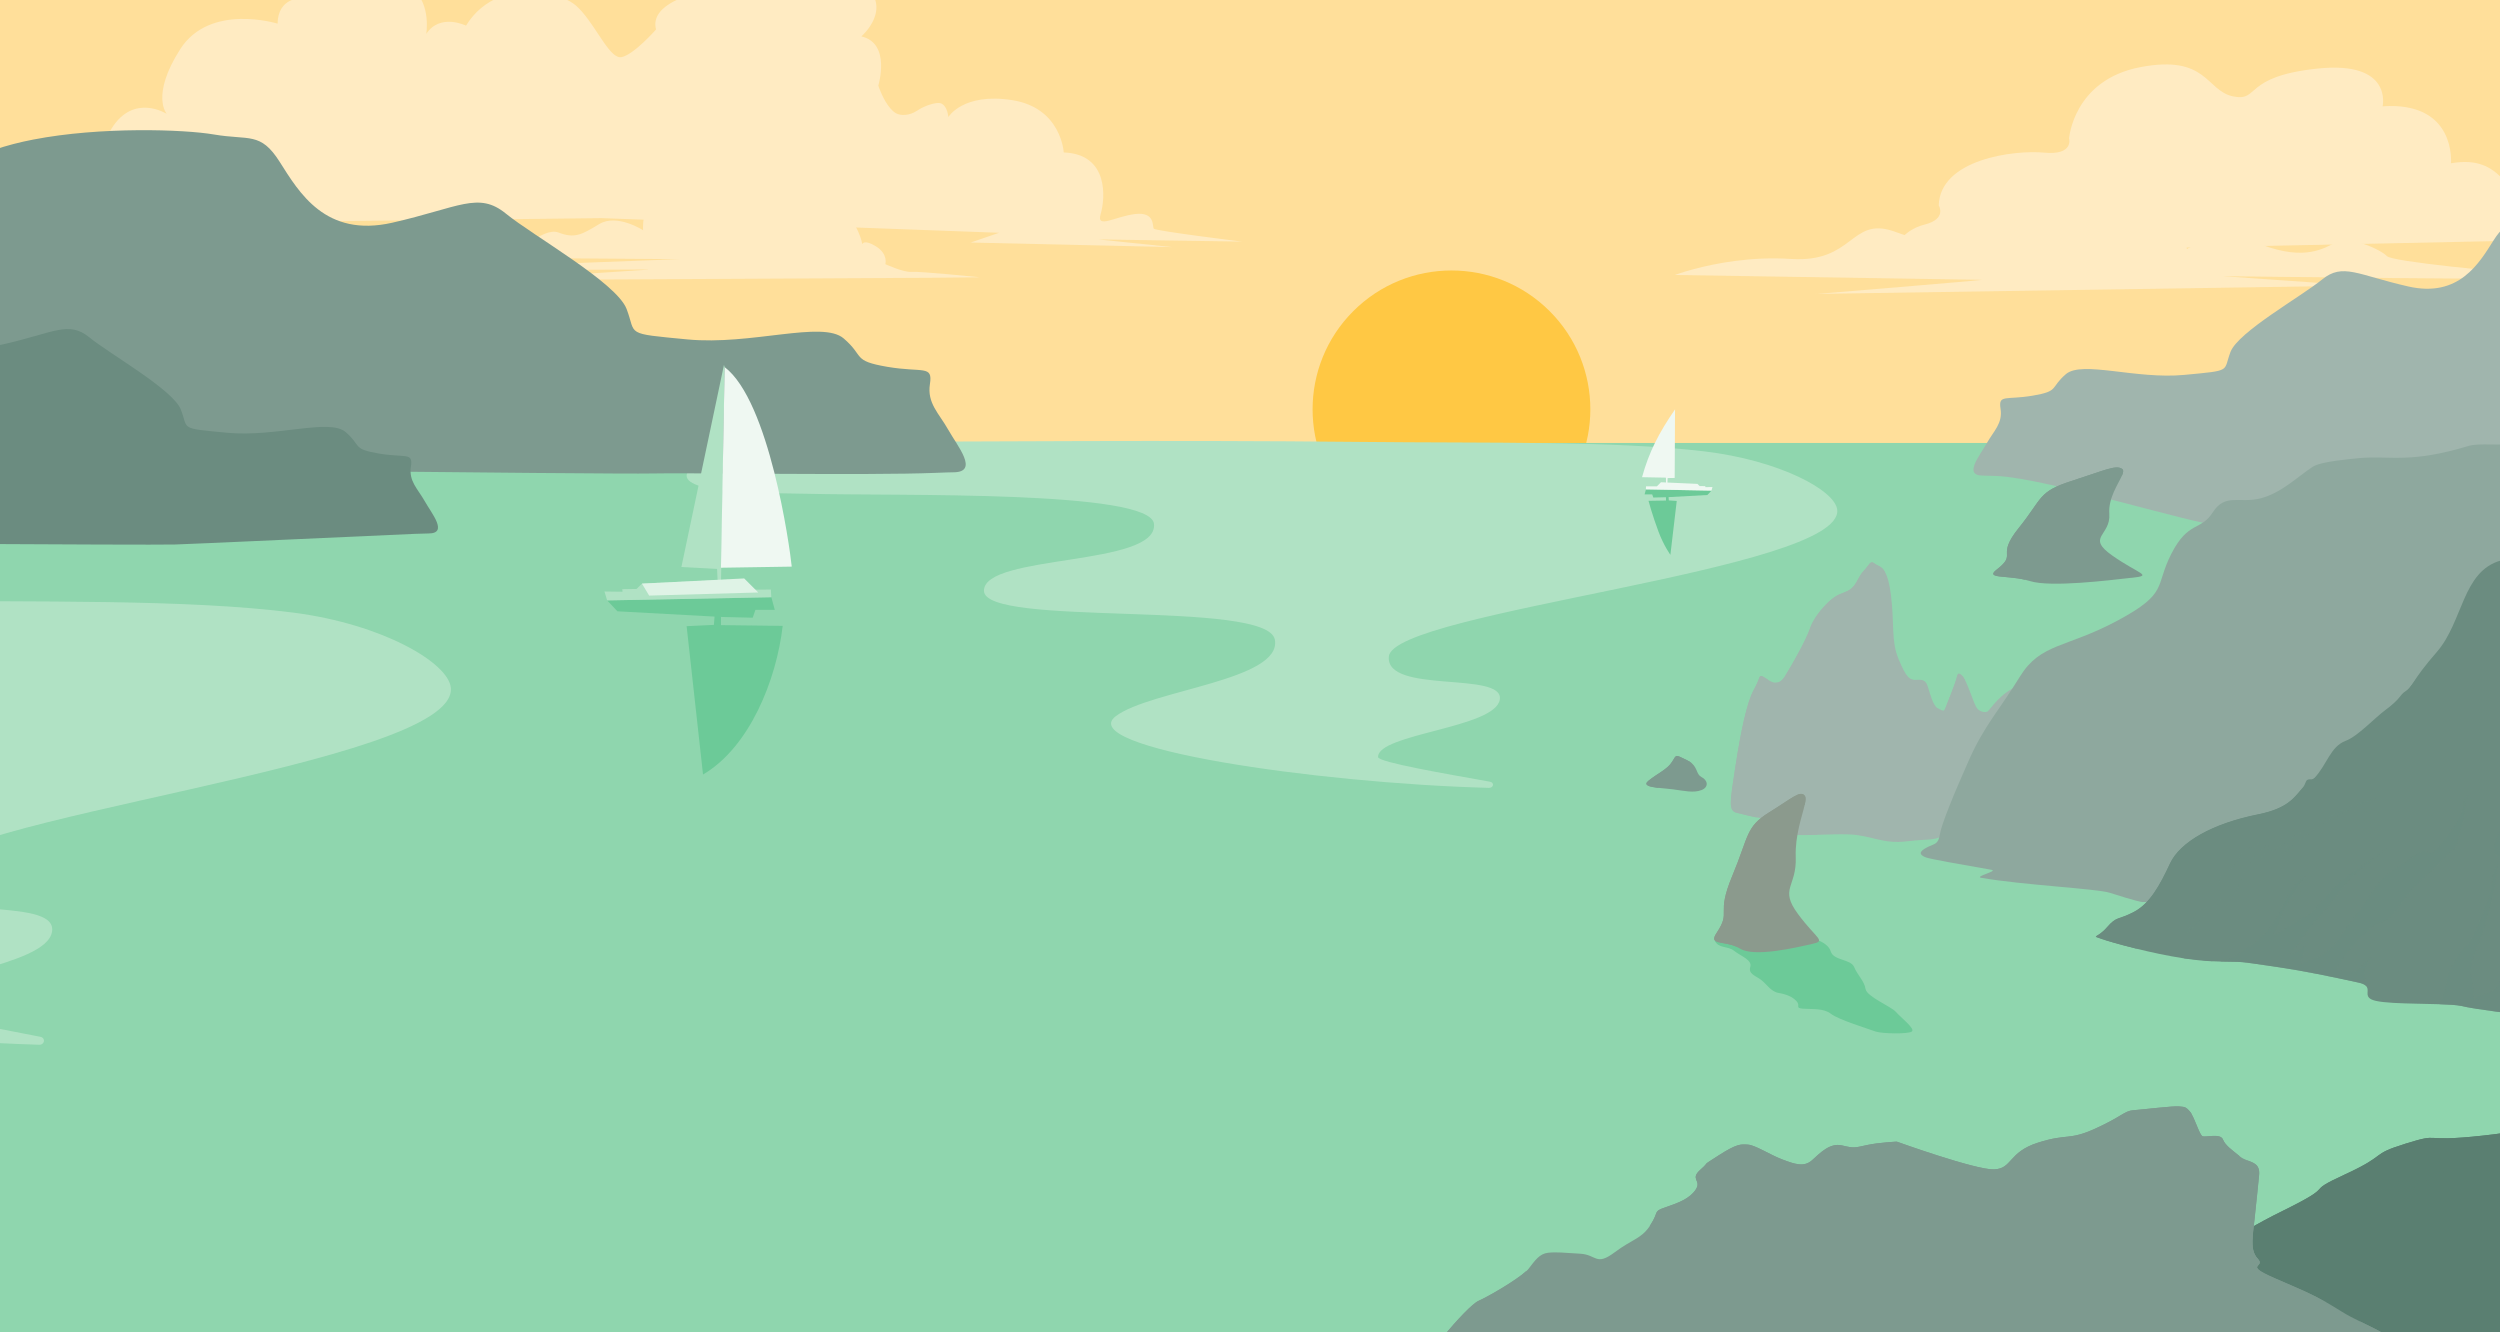 <?xml version="1.0" encoding="UTF-8"?><svg xmlns="http://www.w3.org/2000/svg" xmlns:xlink="http://www.w3.org/1999/xlink" viewBox="0 0 425.2 226.57"><defs><style>.cls-1{fill:#8b9a8d;}.cls-2{filter:url(#luminosity-noclip-11);}.cls-3{fill:url(#_18);}.cls-3,.cls-4,.cls-5,.cls-6,.cls-7,.cls-8,.cls-9,.cls-10,.cls-11,.cls-12,.cls-13,.cls-14,.cls-15,.cls-16,.cls-17,.cls-18,.cls-19{mix-blend-mode:multiply;}.cls-4{fill:url(#_60);}.cls-20{filter:url(#luminosity-noclip-17);}.cls-21{mask:url(#mask-23);}.cls-5{fill:url(#_56);}.cls-22{mask:url(#mask-27);}.cls-23{mask:url(#mask-10);}.cls-24{fill:#6cca98;}.cls-25{mask:url(#mask-26);}.cls-26{filter:url(#luminosity-noclip-7);}.cls-27{filter:url(#luminosity-noclip-13);}.cls-28{mask:url(#mask-17);}.cls-29{filter:url(#luminosity-noclip-5);}.cls-6{fill:url(#_19);}.cls-30{mask:url(#mask-2);}.cls-31{mask:url(#mask-34);}.cls-32{mask:url(#mask-33);}.cls-33{filter:url(#luminosity-noclip-25);}.cls-34{opacity:.59;}.cls-34,.cls-35{fill:#ffebc2;}.cls-7{fill:url(#_17);}.cls-36,.cls-37,.cls-38{fill:#6b8c80;}.cls-39{fill:#b0e2c4;}.cls-40{filter:url(#luminosity-noclip-31);}.cls-8{fill:url(#_15);}.cls-41{mask:url(#mask-13);}.cls-42{mask:url(#mask-3);}.cls-9{fill:url(#_66);}.cls-43{filter:url(#luminosity-noclip-29);}.cls-44{fill:#ffc844;}.cls-45{mask:url(#mask-31);}.cls-46{filter:url(#luminosity-noclip-15);}.cls-47{mask:url(#mask-30);}.cls-48{mask:url(#mask-32);}.cls-49{mask:url(#mask-9);}.cls-50{filter:url(#luminosity-noclip-34);}.cls-10{fill:url(#_19-3);}.cls-51{mask:url(#mask-12);}.cls-52{fill:#788a7b;}.cls-11{fill:url(#_16);}.cls-53{mask:url(#mask-5);}.cls-37{opacity:.75;}.cls-54{filter:url(#luminosity-noclip-21);}.cls-55{mask:url(#mask-20);}.cls-12{fill:url(#_64);}.cls-56{filter:url(#luminosity-noclip-9);}.cls-57{fill:#7d9a8f;}.cls-58{mask:url(#mask-25);}.cls-59{mask:url(#mask-8);}.cls-60{mask:url(#mask-4);}.cls-61{mask:url(#mask-24);}.cls-62{clip-path:url(#clippath);}.cls-13{fill:url(#_13);}.cls-14{fill:url(#_59);}.cls-63{mask:url(#mask-19);}.cls-64{mask:url(#mask-15);}.cls-65{fill:none;}.cls-15{fill:url(#_57);}.cls-16{fill:url(#_65);}.cls-66{mask:url(#mask-6);}.cls-17{fill:url(#_19-2);}.cls-67{fill:#5a7f71;}.cls-68{mask:url(#mask-16);}.cls-69{mask:url(#mask-18);}.cls-18{fill:url(#_69);}.cls-70{fill:#eff8f2;}.cls-71{filter:url(#luminosity-noclip);}.cls-72{mask:url(#mask-1);}.cls-73{mask:url(#mask);}.cls-74{filter:url(#luminosity-noclip-23);}.cls-75{fill:#a0b5ad;}.cls-76{mask:url(#mask-22);}.cls-77{fill:#8fd6ae;}.cls-78{mask:url(#mask-29);}.cls-79{fill:#dff3e6;}.cls-80{mask:url(#mask-7);}.cls-38{opacity:.65;}.cls-81{fill:#ffdf9a;}.cls-19{fill:url(#_61);}.cls-82{mask:url(#mask-14);}.cls-83{filter:url(#luminosity-noclip-19);}.cls-84{mask:url(#mask-21);}.cls-85{filter:url(#luminosity-noclip-27);}.cls-86{mask:url(#mask-11);}.cls-87{mask:url(#mask-28);}.cls-88{filter:url(#luminosity-noclip-3);}.cls-89{fill:#8ea89e;}</style><clipPath id="clippath"><rect class="cls-65" width="425.2" height="226.57"/></clipPath><filter id="luminosity-noclip" x="-75.42" y="-61.62" width="119" height="94.58" color-interpolation-filters="sRGB" filterUnits="userSpaceOnUse"><feFlood flood-color="#fff" result="bg"/><feBlend in="SourceGraphic" in2="bg"/></filter><filter id="luminosity-noclip-2" x="-75.42" y="-8304.8" width="119" height="32766" color-interpolation-filters="sRGB" filterUnits="userSpaceOnUse"><feFlood flood-color="#fff" result="bg"/><feBlend in="SourceGraphic" in2="bg"/></filter><mask id="mask-1" x="-75.42" y="-8304.8" width="119" height="32766" maskUnits="userSpaceOnUse"/><linearGradient id="_69" x1="1580.86" y1="-44.92" x2="1847.24" y2="38.81" gradientTransform="translate(1656) rotate(-180) scale(1 -1)" gradientUnits="userSpaceOnUse"><stop offset="0" stop-color="#fff"/><stop offset=".34" stop-color="#a0a0a0"/><stop offset=".66" stop-color="#4a4a4a"/><stop offset=".89" stop-color="#141414"/><stop offset="1" stop-color="#000"/></linearGradient><mask id="mask" x="-75.42" y="-61.62" width="119" height="94.58" maskUnits="userSpaceOnUse"><g class="cls-71"><g class="cls-72"><path class="cls-18" d="m-35.91-61.6c2.09,0,24.33-1.05,23.81,14.65,0,0,21.98-1.05,25.64,10.47,3.66,11.51-3.66,19.62-3.66,19.62,0,0,24.86-4.19,25.38,15.96,0,0,12.56,1.57,6.8,12.82-5.76,11.25-12.04,20.41-20.41,20.93s-59.66-1.05-59.66-1.05L1.25,29.46l-76.67-1.83.83-39.25,1.01-47.89,37.68-2.09Z"/></g></g></mask><filter id="luminosity-noclip-3" x="316.05" y="36.76" width="117.72" height="8.57" color-interpolation-filters="sRGB" filterUnits="userSpaceOnUse"><feFlood flood-color="#fff" result="bg"/><feBlend in="SourceGraphic" in2="bg"/></filter><filter id="luminosity-noclip-4" x="316.05" y="-8304.8" width="117.72" height="32766" color-interpolation-filters="sRGB" filterUnits="userSpaceOnUse"><feFlood flood-color="#fff" result="bg"/><feBlend in="SourceGraphic" in2="bg"/></filter><mask id="mask-3" x="316.05" y="-8304.8" width="117.72" height="32766" maskUnits="userSpaceOnUse"/><linearGradient id="_66" x1="1281.49" y1="35.16" x2="1280.84" y2="46.37" gradientTransform="translate(1656) rotate(-180) scale(1 -1)" gradientUnits="userSpaceOnUse"><stop offset="0" stop-color="#000"/><stop offset=".14" stop-color="#2f2f2f"/><stop offset=".38" stop-color="#787878"/><stop offset=".59" stop-color="#b2b2b2"/><stop offset=".77" stop-color="#dbdbdb"/><stop offset=".92" stop-color="#f5f5f5"/><stop offset="1" stop-color="#fff"/></linearGradient><mask id="mask-2" x="316.05" y="36.76" width="117.72" height="8.57" maskUnits="userSpaceOnUse"><g class="cls-88"><g class="cls-42"><path class="cls-9" d="m349.49,45.33l-12-1.82,68.58.61-37.56-1.94,65.26-1.37c-4.68-.23-8.32-.48-10.14-.66-4.45-.45-14.9-.82-24.08-1-9.18-.18-13.63.09-21.54-.36s-18.27-.09-7.72-.82,16.9-.73,21.63-1-3.27-.09-10.63-.18-32.17.09-39.62.18c-7.45.09-7.54,2.27,1.54,2.36,9.09.09,32.17.18,11.27,1.09-20.9.91-26.44,1.91-26.44,1.91,0,0,10.36,1.36,8.45,1.36-1.44,0-14.28-.1-20.44-.15l33.44,1.79Z"/></g></g></mask><filter id="luminosity-noclip-5" x="385.99" y="27.34" width="32.87" height="11.82" color-interpolation-filters="sRGB" filterUnits="userSpaceOnUse"><feFlood flood-color="#fff" result="bg"/><feBlend in="SourceGraphic" in2="bg"/></filter><filter id="luminosity-noclip-6" x="385.99" y="-8304.8" width="32.87" height="32766" color-interpolation-filters="sRGB" filterUnits="userSpaceOnUse"><feFlood flood-color="#fff" result="bg"/><feBlend in="SourceGraphic" in2="bg"/></filter><mask id="mask-5" x="385.99" y="-8304.8" width="32.87" height="32766" maskUnits="userSpaceOnUse"/><linearGradient id="_65" x1="1246.98" y1="49.67" x2="1256.36" y2="25.46" gradientTransform="translate(1656) rotate(-180) scale(1 -1)" gradientUnits="userSpaceOnUse"><stop offset="0" stop-color="#fff"/><stop offset=".08" stop-color="#f5f5f5"/><stop offset=".23" stop-color="#dbdbdb"/><stop offset=".41" stop-color="#b2b2b2"/><stop offset=".62" stop-color="#787878"/><stop offset=".86" stop-color="#2f2f2f"/><stop offset="1" stop-color="#000"/></linearGradient><mask id="mask-4" x="385.99" y="27.34" width="32.87" height="11.82" maskUnits="userSpaceOnUse"><g class="cls-29"><g class="cls-53"><path class="cls-16" d="m416.65,27.34s4.33,7.32-2.83,8.76c-7.16,1.44-9.43-2.77-9.43-2.77,0,0-3,5.07-7.1,2.13-4.11-2.94-2.55-5.59-2.55-5.59,0,0-3.72,3.28-5.33,1.33-1.61-1.96-1.28-2.77-1.28-2.77,0,0-4.66,4.03-.22,6.63,4.44,2.59,5.38-1.9,5.38-1.9,0,0,.39,5.53,4.99,5.01,4.61-.52,5.55-3,5.55-3,0,0,4.55,6.22,10.38,3.11,5.83-3.11,5.61-4.21,2.44-10.95Z"/></g></g></mask><filter id="luminosity-noclip-7" x="143.15" y="27.25" width="19.48" height="11.19" color-interpolation-filters="sRGB" filterUnits="userSpaceOnUse"><feFlood flood-color="#fff" result="bg"/><feBlend in="SourceGraphic" in2="bg"/></filter><filter id="luminosity-noclip-8" x="143.15" y="-8304.8" width="19.48" height="32766" color-interpolation-filters="sRGB" filterUnits="userSpaceOnUse"><feFlood flood-color="#fff" result="bg"/><feBlend in="SourceGraphic" in2="bg"/></filter><mask id="mask-7" x="143.15" y="-8304.8" width="19.48" height="32766" maskUnits="userSpaceOnUse"/><linearGradient id="_64" x1="1493.36" y1="34.57" x2="1511.73" y2="29.16" gradientTransform="translate(1656) rotate(-180) scale(1 -1)" gradientUnits="userSpaceOnUse"><stop offset="0" stop-color="#fff"/><stop offset=".08" stop-color="#f5f5f5"/><stop offset=".23" stop-color="#dbdbdb"/><stop offset=".41" stop-color="#b2b2b2"/><stop offset=".62" stop-color="#787878"/><stop offset=".86" stop-color="#2f2f2f"/><stop offset="1" stop-color="#000"/></linearGradient><mask id="mask-6" x="143.15" y="27.25" width="19.48" height="11.19" maskUnits="userSpaceOnUse"><g class="cls-26"><g class="cls-80"><path class="cls-12" d="m147.09,32.81c3.16.55,2.03,2.69,1.97,2.81.08-.12,1.51-2.01,6.71-2.9,5.36-.92,6.72,5.71,6.72,5.71.35-1.2-.02-4.25-.02-4.25,0,0-.13-4.84-4.45-6.02-3.53-.96-5.93.79-6.68,1.46h0c-.17.15-.25.24-.25.24,0,0-.39-2.62-4.97-2.62-1.27,0-2.15.39-2.77.96-.07.06-.13.12-.19.18,5.88.9,3.94,4.42,3.94,4.42Z"/></g></g></mask><filter id="luminosity-noclip-9" x="84.92" y="-1.44" width="24.58" height="18.53" color-interpolation-filters="sRGB" filterUnits="userSpaceOnUse"><feFlood flood-color="#fff" result="bg"/><feBlend in="SourceGraphic" in2="bg"/></filter><filter id="luminosity-noclip-10" x="84.92" y="-8304.8" width="24.58" height="32766" color-interpolation-filters="sRGB" filterUnits="userSpaceOnUse"><feFlood flood-color="#fff" result="bg"/><feBlend in="SourceGraphic" in2="bg"/></filter><mask id="mask-9" x="84.92" y="-8304.8" width="24.58" height="32766" maskUnits="userSpaceOnUse"/><linearGradient id="_61" x1="1549.44" y1="5.47" x2="1576" y2="13.06" gradientTransform="translate(1656) rotate(-180) scale(1 -1)" gradientUnits="userSpaceOnUse"><stop offset="0" stop-color="#fff"/><stop offset=".67" stop-color="#a6a6a6"/><stop offset="1" stop-color="gray"/></linearGradient><mask id="mask-8" x="84.92" y="-1.44" width="24.58" height="18.53" maskUnits="userSpaceOnUse"><g class="cls-56"><g class="cls-49"><path class="cls-19" d="m84.92-.49c.82.02,13.78,1.76,16.9,11.58,0,0,.28,2.73.11,3.73,0,0,2.14-2.84,4.19-.96,2.05,1.87,2.49,3.23,2.49,3.23,0,0,2.09-4.14-.13-5.54s-3.14-1-3.14-1c0,0-.1-.36-.25-.89-1.97-.72-4.27-6.21-7.12-8.7-2.19-1.92-8.03-3.46-13.04-1.44Z"/></g></g></mask><filter id="luminosity-noclip-11" x="72.16" y="3.7" width="8.58" height="4.42" color-interpolation-filters="sRGB" filterUnits="userSpaceOnUse"><feFlood flood-color="#fff" result="bg"/><feBlend in="SourceGraphic" in2="bg"/></filter><filter id="luminosity-noclip-12" x="72.16" y="-8304.8" width="8.58" height="32766" color-interpolation-filters="sRGB" filterUnits="userSpaceOnUse"><feFlood flood-color="#fff" result="bg"/><feBlend in="SourceGraphic" in2="bg"/></filter><mask id="mask-11" x="72.16" y="-8304.8" width="8.58" height="32766" maskUnits="userSpaceOnUse"/><linearGradient id="_60" x1="1572.4" y1="5.48" x2="1598.24" y2="7.61" gradientTransform="translate(1656) rotate(-180) scale(1 -1)" gradientUnits="userSpaceOnUse"><stop offset="0" stop-color="#fff"/><stop offset=".67" stop-color="#a6a6a6"/><stop offset="1" stop-color="gray"/></linearGradient><mask id="mask-10" x="72.16" y="3.7" width="8.58" height="4.42" maskUnits="userSpaceOnUse"><g class="cls-2"><g class="cls-86"><path class="cls-4" d="m72.16,6.55c.1-.03,5.59-2.49,8.57,1.57,0,0,.23-2.26-1.47-3.76,0,0-4.41-2.18-6.76,1.4,0,0,.01-.08.03-.22l-.37,1.01Z"/></g></g></mask><filter id="luminosity-noclip-13" x="151.74" y="16.79" width="78.1" height="24.59" color-interpolation-filters="sRGB" filterUnits="userSpaceOnUse"><feFlood flood-color="#fff" result="bg"/><feBlend in="SourceGraphic" in2="bg"/></filter><filter id="luminosity-noclip-14" x="151.74" y="-8304.8" width="78.1" height="32766" color-interpolation-filters="sRGB" filterUnits="userSpaceOnUse"><feFlood flood-color="#fff" result="bg"/><feBlend in="SourceGraphic" in2="bg"/></filter><mask id="mask-13" x="151.74" y="-8304.8" width="78.1" height="32766" maskUnits="userSpaceOnUse"/><linearGradient id="_59" x1="1430.05" y1="32.59" x2="1521.95" y2="24.45" gradientTransform="translate(1656) rotate(-180) scale(1 -1)" gradientUnits="userSpaceOnUse"><stop offset="0" stop-color="#fff"/><stop offset=".08" stop-color="#f5f5f5"/><stop offset=".23" stop-color="#dbdbdb"/><stop offset=".41" stop-color="#b2b2b2"/><stop offset=".62" stop-color="#787878"/><stop offset=".86" stop-color="#2f2f2f"/><stop offset="1" stop-color="#000"/></linearGradient><mask id="mask-12" x="151.74" y="16.79" width="78.1" height="24.59" maskUnits="userSpaceOnUse"><g class="cls-27"><g class="cls-41"><path class="cls-14" d="m151.74,23.71c.14-.13,5.07-4.56,7.72-3.79,2.68.78,1.31,2.35,1.31,2.35,0,0,4.51-3.99,9.62-1.9,4.91,2.02,1.7,6.76,1.45,7.11.14-.18,1.25-1.45,4.17-.96,3.1.52,2.05,4.49,2.03,4.58.08-.06,3.63-2.92,7.06-.52,3.47,2.42-.07,7.85.98,8.18s5.04-.39,6.8-.07.33.85,1.11,1.64c.2.2,1.48.39,3.26.55l32.59.5s-33.36-2.09-33.62-2.49.26-2.88-3.14-2.49c-3.4.39-6.67,2.62-5.89,0s1.44-10.2-6.28-10.47c0,0-.39-7.59-8.77-8.9-8.37-1.31-10.86,2.88-10.86,2.88,0,0-.13-1.96-1.31-2.35-.65-.22-2.48.36-4.03,1.28-3.09,1.85-4.15,4.77-4.21,4.86Z"/></g></g></mask><filter id="luminosity-noclip-15" x="120.64" y="-9.64" width="28.43" height="16.48" color-interpolation-filters="sRGB" filterUnits="userSpaceOnUse"><feFlood flood-color="#fff" result="bg"/><feBlend in="SourceGraphic" in2="bg"/></filter><filter id="luminosity-noclip-16" x="120.64" y="-8304.8" width="28.43" height="32766" color-interpolation-filters="sRGB" filterUnits="userSpaceOnUse"><feFlood flood-color="#fff" result="bg"/><feBlend in="SourceGraphic" in2="bg"/></filter><mask id="mask-15" x="120.64" y="-8304.8" width="28.43" height="32766" maskUnits="userSpaceOnUse"/><linearGradient id="_57" x1="1501.67" y1="1.66" x2="1591.35" y2="-16.23" gradientTransform="translate(1656) rotate(-180) scale(1 -1)" gradientUnits="userSpaceOnUse"><stop offset="0" stop-color="#fff"/><stop offset=".67" stop-color="#a6a6a6"/><stop offset="1" stop-color="gray"/></linearGradient><mask id="mask-14" x="120.64" y="-9.64" width="28.43" height="16.48" maskUnits="userSpaceOnUse"><g class="cls-46"><g class="cls-64"><path class="cls-15" d="m120.64-8.38c2.33-.07,7.16.26,8.25,3.97,0,0,2.94-.16,2.24,1.64.53-1.05,2.48-4.27,5.78-2.69,3.89,1.86.85,6.32.79,6.41.1-.08,4.72-3.5,5.67-.78.8,2.3-.57,3.29-1.03,3.55.67-.33,3.42-1.54,3.65.33.25,2.06-1.08,2.74-1.17,2.79l1.7-.65s5.49-4.71.39-8.9c0,0-3.14-2.88-5.36-1.44,0,0-.26-3.79-4.45-4.71-4.19-.92-6.28,3.01-6.28,3.01,0,0-4.06-5.23-8.5-3.4-.62.25-1.17.55-1.66.87Z"/></g></g></mask><filter id="luminosity-noclip-17" x="139.61" y="6.19" width="10.26" height="14.45" color-interpolation-filters="sRGB" filterUnits="userSpaceOnUse"><feFlood flood-color="#fff" result="bg"/><feBlend in="SourceGraphic" in2="bg"/></filter><filter id="luminosity-noclip-18" x="139.61" y="-8304.8" width="10.26" height="32766" color-interpolation-filters="sRGB" filterUnits="userSpaceOnUse"><feFlood flood-color="#fff" result="bg"/><feBlend in="SourceGraphic" in2="bg"/></filter><mask id="mask-17" x="139.61" y="-8304.8" width="10.26" height="32766" maskUnits="userSpaceOnUse"/><linearGradient id="_56" x1="1505.24" y1="16.19" x2="1533.04" y2="2.98" gradientTransform="translate(1656) rotate(-180) scale(1 -1)" gradientUnits="userSpaceOnUse"><stop offset="0" stop-color="#fff"/><stop offset=".3" stop-color="#fcfcfc"/><stop offset=".47" stop-color="#f4f4f4"/><stop offset=".61" stop-color="#e6e6e6"/><stop offset=".73" stop-color="#d3d3d3"/><stop offset=".83" stop-color="#b9b9b9"/><stop offset=".93" stop-color="#9b9b9b"/><stop offset="1" stop-color="gray"/></linearGradient><mask id="mask-16" x="139.61" y="6.19" width="10.26" height="14.45" maskUnits="userSpaceOnUse"><g class="cls-20"><g class="cls-28"><path class="cls-5" d="m139.61,7.8c.28-.11.69.07,1.53.22,6.28,1.11,1.12,6.97.59,7.29.43-.24,2.86-1.46,3.99,1.12,1.24,2.85-3.66,3.73-3.66,3.73,0,0,1.8,1.24,5.43-.26,2.82-1.17,2.4-3.73,2.08-4.83-.09-.29-.17-.48-.18-.5,0,0,0,0,0,0,0,0,2.22-7.2-2.88-8.37.98,1.64-.29,2.62-.29,2.62,0,0,.07-.95-1.96-2.26-1.6-1.03-3.78.54-4.64,1.25Z"/></g></g></mask><filter id="luminosity-noclip-19" x="335.3" y="36.76" width="120.62" height="44.19" color-interpolation-filters="sRGB" filterUnits="userSpaceOnUse"><feFlood flood-color="#fff" result="bg"/><feBlend in="SourceGraphic" in2="bg"/></filter><filter id="luminosity-noclip-20" x="335.3" y="-8304.8" width="120.62" height="32766" color-interpolation-filters="sRGB" filterUnits="userSpaceOnUse"><feFlood flood-color="#fff" result="bg"/><feBlend in="SourceGraphic" in2="bg"/></filter><mask id="mask-19" x="335.3" y="-8304.8" width="120.62" height="32766" maskUnits="userSpaceOnUse"/><linearGradient id="_19" x1="1564.78" y1="58.86" x2="1685.4" y2="58.86" gradientTransform="translate(-1229.48)" gradientUnits="userSpaceOnUse"><stop offset="0" stop-color="#fff"/><stop offset=".11" stop-color="#eaeaea"/><stop offset=".33" stop-color="#b7b7b7"/><stop offset=".65" stop-color="#636363"/><stop offset="1" stop-color="#000"/></linearGradient><mask id="mask-18" x="335.3" y="36.76" width="120.62" height="44.19" maskUnits="userSpaceOnUse"><g class="cls-83"><g class="cls-63"><path class="cls-6" d="m455.92,37.98c-3.06.84-7.68.97-9.88.97-3.01,0-5.1-.52-12.3.26-7.2.78-1.7.39-4.19,2.35s.13,1.57-.26,5.36c-.39,3.79-14.78,9.12-16.53,9.38-1.75.26-3.23-.35-4.8-2.35-1.57-2.01-6.54-3.75-8.57-3.23s-.52.98-1.24,2.81-6.44,3.79-8.18,4.06-1.73,1.18-2.45,1.77.33-.65.82-1.96,1.57-.82,3.27-1.31,1.27-2.22,3.01-3.53c1.74-1.31-1.48.96-6.54,3.4-5.06,2.44-2.88,3.4-7.15,6.8-2.02,1.61-2.5,1.97-2.54,2,.04-.02.43-.29,0,.18-.87.96-2.44,1.83-5.41,2.62-2.97.78-2.7.17-7.24-.18-4.53-.35-2.79,1.48-4.01,1.83-1.22.35-6.54,1.22-10.29,2.7-3.75,1.48-2.79,2.01-5.06,4.45-2.27,2.44-1,.26,1.61-3.66s3.45-2.88,8.5-4.45c5.06-1.57-.44.17-5.41.17s-3.84,2.18-6.54,3.92c-2.7,1.75-.87,1.22-2.18,4.97-.93,2.68-1.87,2.78-2.74,3.63-1.15-.05-1.98-.07-2.39-.07-.73,0-1.56-.13-1.9-.21-.22-.05.29-.6.29-.84.01-1.17,1.49-3.09,2.26-4.45,1.18-2.09,2.75-3.4,2.35-5.89-.39-2.49.92-1.44,5.49-2.22s2.88-1.31,5.63-3.66,11.91.92,20.15.13c8.24-.78,6.54-.52,7.85-3.92,1.31-3.4,12.04-9.42,15.57-12.3s6.02-.78,14.65,1.18c8.63,1.96,12.04-3.92,14.52-7.85s3.92-2.75,8.5-3.53c3.81-.65,14.58-1.03,23.29.66Z"/></g></g></mask><filter id="luminosity-noclip-21" x="5.67" y="22.16" width="159.04" height="58.27" color-interpolation-filters="sRGB" filterUnits="userSpaceOnUse"><feFlood flood-color="#fff" result="bg"/><feBlend in="SourceGraphic" in2="bg"/></filter><filter id="luminosity-noclip-22" x="5.67" y="-8304.8" width="159.04" height="32766" color-interpolation-filters="sRGB" filterUnits="userSpaceOnUse"><feFlood flood-color="#fff" result="bg"/><feBlend in="SourceGraphic" in2="bg"/></filter><mask id="mask-21" x="5.67" y="-8304.8" width="159.04" height="32766" maskUnits="userSpaceOnUse"/><linearGradient id="_19-2" x1="1100.57" y1="51.29" x2="1259.61" y2="51.29" gradientTransform="translate(1265.27) rotate(-180) scale(1 -1)" xlink:href="#_19"/><mask id="mask-20" x="5.67" y="22.16" width="159.04" height="58.27" maskUnits="userSpaceOnUse"><g class="cls-54"><g class="cls-84"><path class="cls-17" d="m5.67,23.76c4.03,1.1,10.13,1.29,13.02,1.29,3.97,0,6.73-.69,16.22.35,9.49,1.04,2.24.52,5.52,3.11s-.17,2.07.35,7.07c.52,5,19.49,12.02,21.79,12.36,2.3.35,4.26-.46,6.33-3.11,2.07-2.65,8.63-4.95,11.3-4.26,2.67.69.69,1.29,1.64,3.71s8.5,5,10.78,5.35,2.29,1.55,3.23,2.33-.43-.86-1.08-2.59c-.65-1.73-2.07-1.08-4.31-1.73s-1.67-2.93-3.97-4.66c-2.3-1.73,1.95,1.26,8.63,4.49,6.67,3.22,3.8,4.49,9.43,8.97,2.67,2.12,3.3,2.6,3.34,2.64-.05-.02-.57-.38-.01.23,1.15,1.26,3.22,2.42,7.13,3.45,3.91,1.04,3.57.23,9.55-.23,5.98-.46,3.68,1.96,5.29,2.42,1.61.46,8.63,1.61,13.57,3.57,4.95,1.95,3.68,2.64,6.67,5.87,2.99,3.22,1.32.35-2.13-4.83s-4.54-3.8-11.21-5.87c-6.67-2.07.58.23,7.13.23,6.56,0,5.06,2.88,8.63,5.18,3.56,2.3,1.15,1.61,2.87,6.56,1.23,3.53,2.46,3.66,3.61,4.78,1.51-.06,2.61-.1,3.15-.1.97,0,2.06-.17,2.5-.27.28-.06-.38-.79-.38-1.11-.02-1.55-1.97-4.07-2.98-5.86-1.55-2.76-3.62-4.49-3.11-7.76.52-3.28-1.21-1.9-7.25-2.93-6.04-1.04-3.8-1.73-7.42-4.83-3.62-3.11-15.7,1.21-26.57.17-10.87-1.04-8.63-.69-10.35-5.18-1.73-4.49-15.87-12.42-20.53-16.22s-7.94-1.04-19.32,1.55c-11.39,2.59-15.87-5.18-19.15-10.35s-5.18-3.62-11.21-4.66c-5.02-.86-19.22-1.36-30.71.87Z"/></g></g></mask><filter id="luminosity-noclip-23" x="326.57" y="78.07" width="72.87" height="67.78" color-interpolation-filters="sRGB" filterUnits="userSpaceOnUse"><feFlood flood-color="#fff" result="bg"/><feBlend in="SourceGraphic" in2="bg"/></filter><filter id="luminosity-noclip-24" x="326.57" y="-8304.8" width="72.87" height="32766" color-interpolation-filters="sRGB" filterUnits="userSpaceOnUse"><feFlood flood-color="#fff" result="bg"/><feBlend in="SourceGraphic" in2="bg"/></filter><mask id="mask-23" x="326.57" y="-8304.8" width="72.87" height="32766" maskUnits="userSpaceOnUse"/><linearGradient id="_18" x1="1570.97" y1="111.96" x2="1635.65" y2="111.96" gradientTransform="translate(-1229.48)" gradientUnits="userSpaceOnUse"><stop offset="0" stop-color="#fff"/><stop offset=".11" stop-color="#eaeaea"/><stop offset=".33" stop-color="#b7b7b7"/><stop offset=".65" stop-color="#636363"/><stop offset="1" stop-color="#000"/></linearGradient><mask id="mask-22" x="326.57" y="78.07" width="72.87" height="67.78" maskUnits="userSpaceOnUse"><g class="cls-74"><g class="cls-21"><path class="cls-3" d="m393.22,79.38c.9-.6,3.19-.99,6.23-1.32-.44.08-1.06.26-2.04.67-2.88,1.22-2.88.65-4.71,2.22s-4.75,3.23-6.72,4.27-2.75,1.27-4.14,1.18c-1.4-.09-3.1.7-2.01.7s.74.22,3.79-.18c3.05-.39,5.23-1.35,6.58-1.96,1.35-.61-.04.22-2.49,1.27-2.44,1.05-3.4,1.05-5.8,1.44-2.4.39-1.44-.26-2.75.74-1.31,1-3.01,1.18-4.19,2.88s-3.1,3.18-1.4,1.96c1.7-1.22,0-.74,2.53-1.83,2.53-1.09,1.79-1.4,4.97-1.7,3.18-.31,7.28-2.14,3.92-.65-3.36,1.48-5.63,1.09-7.76,3.18-2.14,2.09-2.05,5.76-5.63,10.9-3.58,5.15-2.35,4.36-6.02,6.63-3.66,2.27,1.83,2.18-3.14,3.31-4.97,1.13-4.71-.44-7.5,2.62-2.79,3.05-1.57,1.66-3.84,2.35-2.27.7-5.58,3.66-2.27.7,3.31-2.97,4.27-3.66,5.93-4.54,1.66-.87-.17-1.22-2.18-.09-2.01,1.13-2.7.52-3.58,2.35-.87,1.83-.87.78-2.79,3.05-1.92,2.27-1.48,3.14-.96,4.88.52,1.74.61-.35-1.66,2.27-2.27,2.62-3.58,2.62-5.23,6.54-1.66,3.92-4.36,5.32-4.45,7.59-.09,2.27-1.74.96-2.35,2.18-.6,1.21-.88,1.05-2,1.37-2.71.78-1.76,1.58-2.13,1.44-1.7-.65-.65-1.31.39-1.83s1.7-.39,1.96-2.09,2.35-6.8,4.97-12.69c2.62-5.89,5.1-8.37,8.63-14.13,3.53-5.76,7.85-4.84,16.62-9.55,8.77-4.71,6.28-5.76,9.16-11.38,2.88-5.63,4.97-3.79,7.06-7.06,2.09-3.27,4.58-1.44,8.11-2.35,3.53-.92,6.28-3.66,8.83-5.35Z"/></g></g></mask><filter id="luminosity-noclip-25" x="332.63" y="84.55" width="79.42" height="64.76" color-interpolation-filters="sRGB" filterUnits="userSpaceOnUse"><feFlood flood-color="#fff" result="bg"/><feBlend in="SourceGraphic" in2="bg"/></filter><filter id="luminosity-noclip-26" x="332.63" y="-8304.8" width="79.42" height="32766" color-interpolation-filters="sRGB" filterUnits="userSpaceOnUse"><feFlood flood-color="#fff" result="bg"/><feBlend in="SourceGraphic" in2="bg"/></filter><mask id="mask-25" x="332.63" y="-8304.8" width="79.42" height="32766" maskUnits="userSpaceOnUse"/><linearGradient id="_17" x1="1583.63" y1="116.93" x2="1653.08" y2="116.93" gradientTransform="translate(-1229.48)" gradientUnits="userSpaceOnUse"><stop offset="0" stop-color="#fff"/><stop offset=".11" stop-color="#eaeaea"/><stop offset=".33" stop-color="#b7b7b7"/><stop offset=".65" stop-color="#636363"/><stop offset="1" stop-color="#000"/></linearGradient><mask id="mask-24" x="332.63" y="84.55" width="79.42" height="64.76" maskUnits="userSpaceOnUse"><g class="cls-33"><g class="cls-58"><path class="cls-7" d="m333.06,148.41c-.34-.08-.53-.46-.38-.78,2.86-6.03.6-6.34,4.06-8.54,3.58-2.27,8.9-5.06,10.9-6.8,2.01-1.74,5.41-2.44,7.85-3.58,2.44-1.13,8.37-8.02,8.37-8.02,0,0,3.84-7.06,7.06-8.63,3.23-1.57,2.18-.26,4.8-2.7,2.62-2.44,3.05-3.92,4.45-5.93,1.4-2.01,1.22-5.32,5.49-7.5,4.27-2.18,4.8-3.4,8.02-4.36,3.23-.96,6.28-.44,8.9-2.18s2.35-1.74,4.27-2.97c1.92-1.22,1.57-1.05,3.4-1.48s2.79-.87.17,1.05-3.66,2.44-8.29,5.32c-4.62,2.88-8.98,1.48-11.77,6.11-2.79,4.62-2.97,3.4-4.19,5.93-1.22,2.53-1.92,4.54-.61,3.75s-3.31.78,2.09-.78c5.41-1.57,2.18-1.83,6.98-3.14,4.8-1.31,7.76-3.05,5.67-1.66-2.09,1.4-3.84,1.48-5.93,3.4-2.09,1.92-3.23-.35-5.93,4.1-2.7,4.45-.96,3.05-4.45,5.32-3.49,2.27-3.75,2.44-5.23,4.88-1.48,2.44-4.1,3.31-5.15,4.1-1.05.78.17,1.92-1.74,2.97-1.92,1.05-3.05.44-3.58,1.4-.52.96-3.4,3.23-.26,2.09,3.14-1.13-.78,1.4,4.8-2.44,5.58-3.84,2.88-5.41,7.59-5.58,4.71-.17,5.76.61,9.77-.78,4.01-1.4,10.12-4.8,10.12-4.8,0,0-6.54,4.19-10.82,6.89-4.27,2.7-7.15,2.35-13.78,6.28-6.63,3.92-8.9,6.54-11.86,8.98-2.97,2.44-4.62.61-7.68,4.19-3.05,3.58-4.71,5.76-4.8,5.49s2.79-7.5,5.58-9.25c2.79-1.74,6.98-4.45,3.05-2.7-3.92,1.74-5.15,2.7-6.45,4.1-1.31,1.4.44,1.92-1.92,3.58-2.35,1.66-1.74,1.92-3.92,3.14-2.18,1.22-1.83-.96-5.23.87s-5.67,1.57-5.67,1.57l-3.77-.89Z"/></g></g></mask><filter id="luminosity-noclip-27" x="408.9" y="65.32" width="44.44" height="13.69" color-interpolation-filters="sRGB" filterUnits="userSpaceOnUse"><feFlood flood-color="#fff" result="bg"/><feBlend in="SourceGraphic" in2="bg"/></filter><filter id="luminosity-noclip-28" x="408.9" y="-8304.8" width="44.44" height="32766" color-interpolation-filters="sRGB" filterUnits="userSpaceOnUse"><feFlood flood-color="#fff" result="bg"/><feBlend in="SourceGraphic" in2="bg"/></filter><mask id="mask-27" x="408.9" y="-8304.8" width="44.44" height="32766" maskUnits="userSpaceOnUse"/><linearGradient id="_16" x1="1638.39" y1="72.17" x2="1682.83" y2="72.17" gradientTransform="translate(-1229.48)" gradientUnits="userSpaceOnUse"><stop offset="0" stop-color="#fff"/><stop offset=".11" stop-color="#eaeaea"/><stop offset=".33" stop-color="#b7b7b7"/><stop offset=".65" stop-color="#636363"/><stop offset="1" stop-color="#000"/></linearGradient><mask id="mask-26" x="408.9" y="65.32" width="44.44" height="13.69" maskUnits="userSpaceOnUse"><g class="cls-85"><g class="cls-22"><path class="cls-11" d="m453.34,66.13c-2.78.02-4.57.05-6.48,2.05-3.01,3.14-3.47,3.07-5.17,3.73-1.7.65-2.49-.2-4.32.92s-2.29.52-5.43,2.68c-3.14,2.16-5.82,2.62-3.14,2.16s1.96.33,4.32-.98,4.84-3.92,2.75-1.44-2.29,3.07-4.12,3.34-3.86.85-5.1-.07-3.8-3.33-5.56-1.7c-.43.39.1.78-5.07.98-5.17.2-3.01.2-5.56.23-.2,0-1.32,0-1.55-.21,2.68-.09,5.95-.51,10.81-1.98,1.93-.58,5.5.01,8.31-.39,3.67-.53,5.4-3.41,9.42-3.92,2.45-.31,7.86-5.67,10.07-6.02,2.68-.42,4.53-.07,5.83.63Z"/></g></g></mask><filter id="luminosity-noclip-29" x="402.88" y="127.82" width="25.93" height="42.75" color-interpolation-filters="sRGB" filterUnits="userSpaceOnUse"><feFlood flood-color="#fff" result="bg"/><feBlend in="SourceGraphic" in2="bg"/></filter><filter id="luminosity-noclip-30" x="402.88" y="-8304.8" width="25.93" height="32766" color-interpolation-filters="sRGB" filterUnits="userSpaceOnUse"><feFlood flood-color="#fff" result="bg"/><feBlend in="SourceGraphic" in2="bg"/></filter><mask id="mask-29" x="402.88" y="-8304.8" width="25.93" height="32766" maskUnits="userSpaceOnUse"/><linearGradient id="_15" x1="1641.03" y1="152.71" x2="1698.94" y2="128.22" gradientTransform="translate(-1229.48)" gradientUnits="userSpaceOnUse"><stop offset="0" stop-color="#fff"/><stop offset=".11" stop-color="#eaeaea"/><stop offset=".33" stop-color="#b7b7b7"/><stop offset=".65" stop-color="#636363"/><stop offset="1" stop-color="#000"/></linearGradient><mask id="mask-28" x="402.88" y="127.82" width="25.93" height="42.75" maskUnits="userSpaceOnUse"><g class="cls-43"><g class="cls-78"><path class="cls-8" d="m421.78,150.26c-.7,2.01,1.57,4.19-2.09,5.67-3.66,1.48-5.49,2.01-7.24,4.36-1.74,2.35-3.23,5.15-3.4,5.58-.17.44-.78.09-1.31,1.92-.52,1.83.26.61,2.44.87,2.18.26,1.92.44,2.7.7s.35.26-1.05.52c-1.39.26-3.49-.7-4.36.35-.1.12-.24.23-.41.34-1.23-.07-2.29-.18-2.99-.34-.64-.15-1-.34-1.19-.56.03-1.53-.13-3,.76-4.84,1.31-2.7.35-3.75,1.92-4.45,1.57-.7,1.22.78,5.32-3.23,4.1-4.01,9.25-11.77,9.07-15.87-.17-4.1-.87-4.27.61-5.49,1.48-1.22,1.05-3.79,8.11-7.89,1.23-.71-6.28,4.32-6.45,7.37-.18,3.05.87,4.8-.44,7.41-1.31,2.62.62.87-2.35,5.32-3.49,5.23-2.87,7.72-1.02,6.43,1.59-1.11.46-2.25,1.37-3.2,2.45-2.56,2.01-2.18,2.44-3.32.34-.89.53-1.24,1.84-1.86.15-.07-1.49,1.1-1.49,1.51,0,1.92-.09.7-.78,2.7Z"/></g></g></mask><filter id="luminosity-noclip-31" x="420.65" y="141.3" width="13.23" height="28.18" color-interpolation-filters="sRGB" filterUnits="userSpaceOnUse"><feFlood flood-color="#fff" result="bg"/><feBlend in="SourceGraphic" in2="bg"/></filter><filter id="luminosity-noclip-32" x="420.65" y="-8304.8" width="13.23" height="32766" color-interpolation-filters="sRGB" filterUnits="userSpaceOnUse"><feFlood flood-color="#fff" result="bg"/><feBlend in="SourceGraphic" in2="bg"/></filter><mask id="mask-31" x="420.65" y="-8304.8" width="13.23" height="32766" maskUnits="userSpaceOnUse"/><linearGradient id="_13" x1="1644.39" y1="160.65" x2="1702.3" y2="136.15" gradientTransform="translate(-1229.48)" gradientUnits="userSpaceOnUse"><stop offset="0" stop-color="#fff"/><stop offset=".11" stop-color="#eaeaea"/><stop offset=".33" stop-color="#b7b7b7"/><stop offset=".65" stop-color="#636363"/><stop offset="1" stop-color="#000"/></linearGradient><mask id="mask-30" x="420.65" y="141.3" width="13.23" height="28.18" maskUnits="userSpaceOnUse"><g class="cls-40"><g class="cls-45"><path class="cls-13" d="m421.28,163.69c1.44-3.79,2.35-8.05,4.06-10.14,1.7-2.09,1.57-.78,4.51-5.43,2.94-4.64,5.3-9.42,3.27-5.17-2.03,4.25-4.12,6.67-6.35,10.6-2.22,3.92-2.42,3.27-3.14,7.33-.72,4.06-1.64,6.74-.72,4.91s-.98,1.9.92-1.11,4.06-8.7,3.21-5.1c-.85,3.6-1.44,5.49-2.81,6.54s-1.83.85-2.55,1.96c-.72,1.11-1.18,2.55-.98-.07.2-2.62.2-2.75.2-3.14,0-.39.39-1.18.39-1.18Z"/></g></g></mask><filter id="luminosity-noclip-33" x="291.67" y="-8304.8" width="33.6" height="32766" color-interpolation-filters="sRGB" filterUnits="userSpaceOnUse"><feFlood flood-color="#fff" result="bg"/><feBlend in="SourceGraphic" in2="bg"/></filter><mask id="mask-32" x="291.67" y="-8304.8" width="33.6" height="32766" maskUnits="userSpaceOnUse"/><filter id="luminosity-noclip-34" x="-45.79" y="46.61" width="120.62" height="44.19" color-interpolation-filters="sRGB" filterUnits="userSpaceOnUse"><feFlood flood-color="#fff" result="bg"/><feBlend in="SourceGraphic" in2="bg"/></filter><filter id="luminosity-noclip-35" x="-45.79" y="-8304.8" width="120.62" height="32766" color-interpolation-filters="sRGB" filterUnits="userSpaceOnUse"><feFlood flood-color="#fff" result="bg"/><feBlend in="SourceGraphic" in2="bg"/></filter><mask id="mask-34" x="-45.79" y="-8304.8" width="120.62" height="32766" maskUnits="userSpaceOnUse"/><linearGradient id="_19-3" x1="1261.07" y1="68.7" x2="1381.69" y2="68.7" gradientTransform="translate(1335.9) rotate(-180) scale(1 -1)" xlink:href="#_19"/><mask id="mask-33" x="-45.79" y="46.61" width="120.62" height="44.19" maskUnits="userSpaceOnUse"><g class="cls-50"><g class="cls-31"><path class="cls-10" d="m-45.79,47.82c3.06.84,7.68.97,9.88.97,3.01,0,5.1-.52,12.3.26,7.2.78,1.7.39,4.19,2.35s-.13,1.57.26,5.36c.39,3.79,14.78,9.12,16.53,9.38,1.75.26,3.23-.35,4.8-2.35,1.57-2.01,6.54-3.75,8.57-3.23s.52.98,1.24,2.81,6.44,3.79,8.18,4.06,1.73,1.18,2.45,1.77-.33-.65-.82-1.96-1.57-.82-3.27-1.31-1.27-2.22-3.01-3.53c-1.74-1.31,1.48.96,6.54,3.4,5.06,2.44,2.88,3.4,7.15,6.8,2.02,1.61,2.5,1.97,2.54,2-.04-.02-.43-.29,0,.18.87.96,2.44,1.83,5.41,2.62,2.97.78,2.7.17,7.24-.18,4.53-.35,2.79,1.48,4.01,1.83,1.22.35,6.54,1.22,10.29,2.7,3.75,1.48,2.79,2.01,5.06,4.45,2.27,2.44,1,.26-1.61-3.66s-3.45-2.88-8.5-4.45c-5.06-1.57.44.17,5.41.17,4.97,0,3.84,2.18,6.54,3.92,2.7,1.75.87,1.22,2.18,4.97.93,2.68,1.87,2.78,2.74,3.63,1.15-.05,1.98-.07,2.39-.07.73,0,1.56-.13,1.9-.21.22-.05-.29-.6-.29-.84-.01-1.17-1.49-3.09-2.26-4.45-1.18-2.09-2.75-3.4-2.35-5.89.39-2.49-.92-1.44-5.49-2.22s-2.88-1.31-5.63-3.66-11.91.92-20.15.13c-8.24-.78-6.54-.52-7.85-3.92-1.31-3.4-12.04-9.42-15.57-12.3-3.53-2.88-6.02-.78-14.65,1.18-8.63,1.96-12.04-3.92-14.52-7.85s-3.92-2.75-8.5-3.53c-3.81-.65-14.58-1.03-23.29.66Z"/></g></g></mask></defs><g id="Layer_1-2"><g class="cls-62"><rect class="cls-81" x="-70.92" y="-45.1" width="498.54" height="124.49"/><circle class="cls-44" cx="246.86" cy="69.62" r="23.62" transform="translate(23.08 194.95) rotate(-45)"/><rect class="cls-77" x="-38.94" y="75.34" width="498.21" height="208.55"/><path class="cls-39" d="m150.71,75.13s-33.93,1.56-33.93,5.76c0,3.21,14.77,2.94,20.52,3.09,15.31.4,58.34-.65,58.97,5.11.8,7.32-28.92,5.08-28.92,11.38,0,6.3,48.24,1.42,49.48,8.33,1.25,6.91-21.18,8.54-27.06,13.01-7.06,5.37,33.96,11.4,63.46,12.19.82.02.98-.91.17-1.05-7.37-1.32-19-3.3-19.02-4.19-.08-3.99,20-4.92,20.71-9.8.71-4.88-19.53-.84-18.87-7.32.79-7.7,77.19-14.62,76.26-24.9-.3-3.34-9.86-8.47-22.7-9.98-15.39-1.81-36.35-1.36-58.46-1.6-32.63-.35-66.54-.02-80.61-.03Z"/><path class="cls-39" d="m-114.48,102.09s-40.1,2.01-40.1,7.39c0,4.12,17.46,3.78,24.24,3.97,18.1.51,68.93-.84,69.68,6.56.95,9.4-34.18,6.53-34.18,14.62,0,8.09,57,1.83,58.47,10.7,1.47,8.87-25.03,10.96-31.97,16.7-8.34,6.9,40.13,14.64,74.99,15.66.97.03,1.15-1.17.21-1.35-8.71-1.7-22.45-4.24-22.48-5.37-.09-5.12,23.64-6.32,24.48-12.58.84-6.26-23.08-1.09-22.3-9.4.94-9.9,91.22-18.78,90.12-31.98-.36-4.28-11.66-10.88-26.83-12.82-18.18-2.32-42.95-1.75-69.08-2.05-38.56-.45-78.63-.02-95.26-.04Z"/><g><g class="cls-73"><path class="cls-34" d="m-35.91-61.6c2.09,0,24.33-1.05,23.81,14.65,0,0,21.98-1.05,25.64,10.47,3.66,11.51-3.66,19.62-3.66,19.62,0,0,24.86-4.19,25.38,15.96,0,0,12.56,1.57,6.8,12.82-5.76,11.25-12.04,20.41-20.41,20.93s-59.66-1.05-59.66-1.05L1.25,29.46l-76.67-1.83.83-39.25,1.01-47.89,37.68-2.09Z"/></g><path class="cls-35" d="m308.79,49.99l92.28-1.41-23.04-1.61s57.71.75,59.27.31c0,0-11.44-.94-20.5-1.95-5.64-.63-10.36-1.29-10.82-1.76-1.19-1.23-6.38-3.45-8.55-2.41-2.16,1.04-5.28,3.27-12.75.47-7.47-2.8-12.75.74-12.75.74,0,0,.58-2.67-9.16-5.91-9.74-3.24-12.17,6.38-12.17,6.38,0,0-.07-4.16-8.48-6.44-7.83-2.12-13.29,4.94-14.01,5.93.06-.28-.42-1.12-6.11-3.02-7.29-2.44-6.7,5.44-17.42,4.73-6.82-.45-12.94.78-16.49,1.73-2.03.54-3.22,1-3.22,1,0,0,51.3.8,52.19.82.9.02-28.29,2.42-28.29,2.42Z"/><g><path class="cls-35" d="m313.26,43.39l2.79.15,33.44,1.79-12-1.82,68.58.61-37.56-1.94,65.26-1.37,36.03-.75s-28.35-.09-31.62-1.36c-3.27-1.27-2.45-2.09-5.45-2.27-3-.18-5.36.91-5.36.91,0,0,.64-4.36-1.54-6.72s-4.57-3.6-8.97-2.85c0,0,.97-10.54-11.63-9.69,0,0,1.82-7.76-11.03-6.42-12.84,1.33-9.81,5.69-14.42,4.73-4.61-.97-4.36-7.15-15.75-4.97-11.39,2.18-12.12,12.12-12.12,12.12,0,0,.85,2.91-4.24,2.42-5.09-.48-17.69,1.09-17.93,8.97,0,0,1.45,2.3-2.42,3.27-3.88.97-5.45,4.24-4.97,4.73.48.48-9.09.48-9.09.48Z"/><g class="cls-30"><path class="cls-35" d="m349.49,45.33l-12-1.82,68.58.61-37.56-1.94,65.26-1.37c-4.68-.23-8.32-.48-10.14-.66-4.45-.45-14.9-.82-24.08-1-9.18-.18-13.63.09-21.54-.36s-18.27-.09-7.72-.82,16.9-.73,21.63-1-3.27-.09-10.63-.18-32.17.09-39.62.18c-7.45.09-7.54,2.27,1.54,2.36,9.09.09,32.17.18,11.27,1.09-20.9.91-26.44,1.91-26.44,1.91,0,0,10.36,1.36,8.45,1.36-1.44,0-14.28-.1-20.44-.15l33.44,1.79Z"/></g><g class="cls-60"><path class="cls-35" d="m416.65,27.34s4.33,7.32-2.83,8.76c-7.16,1.44-9.43-2.77-9.43-2.77,0,0-3,5.07-7.1,2.13-4.11-2.94-2.55-5.59-2.55-5.59,0,0-3.72,3.28-5.33,1.33-1.61-1.96-1.28-2.77-1.28-2.77,0,0-4.66,4.03-.22,6.63,4.44,2.59,5.38-1.9,5.38-1.9,0,0,.39,5.53,4.99,5.01,4.61-.52,5.55-3,5.55-3,0,0,4.55,6.22,10.38,3.11,5.83-3.11,5.61-4.21,2.44-10.95Z"/></g></g><g><path class="cls-35" d="m93.71,40.48l-63.78-2.55s48.49-.55,72.38-.83l67.62,2.49-4.84,1.66,34.28.78-12.56-1.31,10.46.16,13.95.21s-14.73-1.81-14.99-2.2.26-2.88-3.14-2.49c-3.4.39-6.67,2.62-5.89,0s1.44-10.2-6.28-10.47c0,0-.39-7.59-8.77-8.9-8.37-1.31-10.86,2.88-10.86,2.88,0,0-.13-1.96-1.31-2.35-.65-.22-2.62.33-4.03,1.28-1.21.82-2.74.89-3.56.42-1.41-.81-2.43-3.16-2.83-4.2-.11-.29-.17-.48-.18-.5,0,0,0,0,0,0,0,0,2.22-7.2-2.88-8.37,0,0,5.49-4.71.39-8.9,0,0-3.14-2.88-5.36-1.44,0,0-.26-3.79-4.45-4.71-4.19-.92-6.28,3.01-6.28,3.01,0,0-4.06-5.23-8.5-3.4-.62.25-1.17.55-1.66.87-3.06,2.02-3.73,5.21-2.26,7.24,0,0-7.98,1.7-6.8,6.15,0,0-3.79,4.32-5.89,4.71-.2.04-.4.01-.6-.06-1.97-.72-4.27-6.21-7.12-8.7-2.19-1.92-8.03-3.46-13.04-1.44-2.16.87-4.17,2.4-5.67,4.84,0,0-4.41-2.18-6.76,1.4,0,0,.01-.08.03-.22.13-1.13.5-6.33-3.56-8.13-.02,0-.03-.01-.05-.02,0,0,9.51-5.49,6.98-11.77-1.78-4.41-5.48-5.21-7.53-5.29t0,0c-.87-.04-1.45.06-1.45.06,0,0,.35-6.19-6.19-3.14-6.54,3.05-2.53,6.54-2.53,6.54,0,0-11.6,1.92-9.25,9.24,1.69,5.26,2.75,6.39,3.22,6.6-1.06-.07-4.89-.04-4.96,4.39,0,0-11.51-3.58-16.57,4.36-5.06,7.94-2.27,10.99-2.27,10.99,0,0-5.63-3.62-9.42,2.53-3.79,6.15-1.57,6.41-1.57,6.41,0,0-6.41-.65-6.8,3.27s1.7,4.45,1.7,4.45c0,0-3.66,1.44-3.4,2.75s-23.42,1.7-23.42,1.7l108.26.02Z"/><path class="cls-35" d="m110.2,45.87l-26.88,1.76,68.02-.35,7.73-.04,7.6-.08s-10.34-1.05-11.64-.92-4.45-1.31-4.45-1.31c0,0,.52-1.7-1.57-3.01s-2.35-.39-2.35-.39c0,0-.65-3.92-3.79-5.76-1.87-1.09-3.88-.23-5.2.64-.87.57-1.44,1.15-1.47,1.19h0s-.13-4.84-4.45-6.02c-3.53-.96-5.93.79-6.68,1.46h0c-.17.15-.25.24-.25.24,0,0-.39-2.62-4.97-2.62-1.27,0-2.15.39-2.77.96-.07.06-.13.12-.19.18-1.42,1.5-1.23,3.96-1.23,3.96,0,0-.92-1.83-3.79-1.44s-2.49,4.84-2.49,4.84c0,0-4.45-2.88-7.46-1.05-3.01,1.83-4.19,2.49-6.93,1.44s-7.85,4.32-7.85,4.32l28.38.21-52,1.96,46.71-.2Z"/><g class="cls-66"><path class="cls-35" d="m147.09,32.81c3.16.55,2.03,2.69,1.97,2.81.08-.12,1.51-2.01,6.71-2.9,5.36-.92,6.72,5.71,6.72,5.71.35-1.2-.02-4.25-.02-4.25,0,0-.13-4.84-4.45-6.02-3.53-.96-5.93.79-6.68,1.46h0c-.17.15-.25.24-.25.24,0,0-.39-2.62-4.97-2.62-1.27,0-2.15.39-2.77.96-.07.06-.13.12-.19.18,5.88.9,3.94,4.42,3.94,4.42Z"/></g><g class="cls-59"><path class="cls-35" d="m84.92-.49c.82.02,13.78,1.76,16.9,11.58,0,0,.28,2.73.11,3.73,0,0,2.14-2.84,4.19-.96,2.05,1.87,2.49,3.23,2.49,3.23,0,0,2.09-4.14-.13-5.54s-3.14-1-3.14-1c0,0-.1-.36-.25-.89-1.97-.72-4.27-6.21-7.12-8.7-2.19-1.92-8.03-3.46-13.04-1.44Z"/></g><g class="cls-23"><path class="cls-35" d="m72.16,6.55c.1-.03,5.59-2.49,8.57,1.57,0,0,.23-2.26-1.47-3.76,0,0-4.41-2.18-6.76,1.4,0,0,.01-.08.03-.22l-.37,1.01Z"/></g><g class="cls-51"><path class="cls-35" d="m151.74,23.71c.14-.13,5.07-4.56,7.72-3.79,2.68.78,1.31,2.35,1.31,2.35,0,0,4.51-3.99,9.62-1.9,4.91,2.02,1.7,6.76,1.45,7.11.14-.18,1.25-1.45,4.17-.96,3.1.52,2.05,4.49,2.03,4.58.08-.06,3.63-2.92,7.06-.52,3.47,2.42-.07,7.85.98,8.18s5.04-.39,6.8-.07.33.85,1.11,1.64c.2.2,1.48.39,3.26.55,0,0-.78-1.6-1.04-1.99s.26-2.88-3.14-2.49c-3.4.39-6.67,2.62-5.89,0s1.44-10.2-6.28-10.47c0,0-.39-7.59-8.77-8.9-8.37-1.31-10.86,2.88-10.86,2.88,0,0-.13-1.96-1.31-2.35-.65-.22-2.48.36-4.03,1.28-3.09,1.85-4.15,4.77-4.21,4.86Z"/></g><g class="cls-82"><path class="cls-35" d="m120.64-8.38c2.33-.07,7.16.26,8.25,3.97,0,0,2.94-.16,2.24,1.64.53-1.05,2.48-4.27,5.78-2.69,3.89,1.86.85,6.32.79,6.41.1-.08,4.72-3.5,5.67-.78.8,2.3-.57,3.29-1.03,3.55.67-.33,3.42-1.54,3.65.33.25,2.06-1.08,2.74-1.17,2.79l1.7-.65s5.49-4.71.39-8.9c0,0-3.14-2.88-5.36-1.44,0,0-.26-3.79-4.45-4.71-4.19-.92-6.28,3.01-6.28,3.01,0,0-4.06-5.23-8.5-3.4-.62.25-1.17.55-1.66.87Z"/></g><g class="cls-68"><path class="cls-35" d="m139.61,7.8c.28-.11.69.07,1.53.22,6.28,1.11,1.12,6.97.59,7.29.43-.24,2.86-1.46,3.99,1.12,1.24,2.85-3.66,3.73-3.66,3.73,0,0,1.8,1.24,5.43-.26,2.82-1.17,2.4-3.73,2.08-4.83-.09-.29-.17-.48-.18-.5,0,0,0,0,0,0,0,0,2.22-7.2-2.88-8.37.98,1.64-.29,2.62-.29,2.62,0,0,.07-.95-1.96-2.26-1.6-1.03-3.78.54-4.64,1.25Z"/></g></g></g><path class="cls-52" d="m121.52,79.65c-6.18-12.14-20.29-22.2-31.52-22.2s-16.41,1.26-26.78.94c-10.37-.31-8.93,1.26-18.14-4.09-9.22-5.34-9.5-10.06-17.28-14.77-7.78-4.72-8.06-7.54-24.19-4.72s-1.15,3.46-21.31,6.29c-20.16,2.83-23.33,4.09-41.47,5.97-18.14,1.89-21.6-2.51-24.19-5.97-2.59-3.46-10.37-16.35-12.38-17.92-2.02-1.57-57.6,20.43-75.16,19.49-17.57-.94-9.79-2.51-19.01.94-9.22,3.46-.44,34.98-.44,34.98l311.88,1.04Z"/><g><path class="cls-75" d="m347.1,121.5c-2.49,6.41-12.3,18.32-15.31,20.02-3.01,1.7-3.27,1.05-7.46,1.57-4.19.52-6.02-1.05-9.94-1.18-1.51-.05-3.43.02-5.27.07-2.94.09-5.68.15-6.24-.33-.69-.59-.34-1.63-.91-2.11-.19-.15-.47-.25-.92-.25-.69,0-1.5-.11-2.29-.27-1.31-.25-2.6-.62-3.33-.78-1.5-.33-1.18-1.83-.26-7.85.92-6.02,1.96-10.99,3.14-13.08s.78-2.62,1.57-2.22c.25.12.57.38.94.6.35.21.74.4,1.13.42.53.04,1.08-.21,1.59-1.02,1.31-2.09,3.66-6.28,4.32-8.24.65-1.96,2.75-4.32,4.06-5.23s2.09-.78,3.01-1.57,1.18-2.09,2.09-3.01,1.05-1.83,1.83-1.18c.48.4,1.17.36,1.77,1.46.38.69.73,1.81.98,3.78.65,5.1,0,7.85,1.31,10.99,1.31,3.14,1.83,3.66,3.27,3.53s1.57.78,1.83,1.57.78,2.88,1.57,3.27c.6.3.89.52,1.11.32.07-.06.13-.17.19-.32.26-.65,1.57-3.92,1.83-4.84s.26-1.44,1.05-.65c.01.01.02.02.03.03.78.85,1.94,4.82,2.46,5.46.52.65,1.44.78,1.83.52s2.22-3.27,5.23-4.32,6.28-1.57,3.79,4.84Z"/><path class="cls-75" d="m320.61,97.31c-1.8,1.09-3.57,1.15-3.93,3.06-.39,2.09-.78,2.49-1.57,1.44s0-2.09-1.44-.39c-1.44,1.7-.39,3.4-1.18,7.2s-.13,3.01-1.7,5.1c-1.57,2.09-.92,1.83-2.09,3.79s-1.31,2.49-1.96,1.31-.78-.39.13-2.35,2.35-5.1,1.05-3.4-.13-1.18-1.57,2.62-1.18,3.53-1.18,2.62.52-1.57-.39-1.96-2.49.26-2.81-.2c0,0-.01-.02-.02-.03.53.04,1.08-.21,1.59-1.02,1.31-2.09,3.66-6.28,4.32-8.24.65-1.96,2.75-4.32,4.06-5.23s2.09-.78,3.01-1.57,1.18-2.09,2.09-3.01,1.05-1.83,1.83-1.18c.48.4,1.17.36,1.77,1.46Z"/><path class="cls-75" d="m297.06,126.8c-.13,2.62-.13,4.06-.13,4.84,0,.78.52,1.31.65-.39.13-1.7-1.05-1.31.26-3.14s.65-.13,1.18-2.49,0-1.96.52-2.62.92-1.18.78-.92.26.65-.13,2.35-1.05,8.9-.92,10.73c.13,1.83-.65,1.57-.13,2.62.47.93-.32.2-.4,1.24-1.31-.25-2.6-.62-3.33-.78-1.5-.33-1.18-1.83-.26-7.85.92-6.02,1.96-10.99,3.14-13.08s.78-2.62,1.57-2.22c.25.12.57.38.94.6-.93.08-1.19.67-1.66,3.52-.52,3.14-1.96,4.97-2.09,7.59Z"/><path class="cls-75" d="m314.46,112.14c-.13,3.14-.52,1.96-.92,5.49-.39,3.53-.39,2.62-1.96,5.89-1.57,3.27-1.96,1.31-2.75,4.58-.78,3.27-.39,3.79-1.05,4.45s-1.44-.92-2.09.39-1.05.65-1.18,2.62-.65,1.83-.13,3.27c.52,1.44-.65,2.62.52,1.44s1.18-.13,3.01-.92,1.83-1.57,2.09-2.09-.26-2.62.78-1.44.26.65.13,2.09-1.05.92-1.44,2.09c-.23.68-.32,1.44-.36,1.97-2.94.09-5.68.15-6.24-.33-.69-.59-.34-1.63-.91-2.11,0-.02,0-.03,0-.05-.07-2.09-1.37-5.23-.2-7.2s1.05-3.4,2.35-3.66,1.83.92,4.06-2.62c2.22-3.53,3.4-3.79,4.19-7.33.78-3.53.52-2.88,1.31-4.71s.92-4.97.78-1.83Z"/><path class="cls-75" d="m334.42,116.09c-.74-1.39-1.4.24-1.51,2.33-.13,2.35.13,2.09-.92,3.27s-1.18,1.31-1.7,2.62-.92,2.75-.92,1.96c0-.78.13-1.7.65-3.01s.65-1.18.65-2.22c0-.07,0-.16,0-.27.07-.06.13-.17.19-.32.26-.65,1.57-3.92,1.83-4.84s.26-1.44,1.05-.65c.01.01.2.14.66,1.13Z"/></g><g><path class="cls-75" d="m461.28,82.19l-10.99.26s-67.99,7.07-72.7,6.94c-4.14-.12-29.61-8.09-37.95-8.43-1.15-.05-1.98-.07-2.39-.07-3.4,0-.52-3.4.65-5.49,1.18-2.09,2.75-3.4,2.35-5.89-.39-2.49.92-1.44,5.49-2.22s2.88-1.31,5.63-3.66,11.91.92,20.15.13c8.24-.78,6.54-.52,7.85-3.92,1.31-3.4,12.04-9.42,15.57-12.3s6.02-.78,14.65,1.18c8.63,1.96,12.04-3.92,14.52-7.85s3.92-2.75,8.5-3.53c3.81-.65,14.58-1.03,23.29.66,1.77.34,3.45.77,4.97,1.3l.39,42.91Z"/><g class="cls-69"><path class="cls-75" d="m455.92,37.98c-3.06.84-7.68.97-9.88.97-3.01,0-5.1-.52-12.3.26-7.2.78-1.7.39-4.19,2.35s.13,1.57-.26,5.36c-.39,3.79-14.78,9.12-16.53,9.38-1.75.26-3.23-.35-4.8-2.35-1.57-2.01-6.54-3.75-8.57-3.23s-.52.98-1.24,2.81-6.44,3.79-8.18,4.06-1.73,1.18-2.45,1.77.33-.65.82-1.96,1.57-.82,3.27-1.31,1.27-2.22,3.01-3.53c1.74-1.31-1.48.96-6.54,3.4-5.06,2.44-2.88,3.4-7.15,6.8-2.02,1.61-2.5,1.97-2.54,2,.04-.02.43-.29,0,.18-.87.96-2.44,1.83-5.41,2.62-2.97.78-2.7.17-7.24-.18-4.53-.35-2.79,1.48-4.01,1.83-1.22.35-6.54,1.22-10.29,2.7-3.75,1.48-2.79,2.01-5.06,4.45-2.27,2.44-1,.26,1.61-3.66s3.45-2.88,8.5-4.45c5.06-1.57-.44.17-5.41.17s-3.84,2.18-6.54,3.92c-2.7,1.75-.87,1.22-2.18,4.97-.93,2.68-1.87,2.78-2.74,3.63-1.15-.05-1.98-.07-2.39-.07-.73,0-1.56-.13-1.9-.21-.22-.05.29-.6.29-.84.01-1.17,1.49-3.09,2.26-4.45,1.18-2.09,2.75-3.4,2.35-5.89-.39-2.49.92-1.44,5.49-2.22s2.88-1.31,5.63-3.66,11.91.92,20.15.13c8.24-.78,6.54-.52,7.85-3.92,1.31-3.4,12.04-9.42,15.57-12.3s6.02-.78,14.65,1.18c8.63,1.96,12.04-3.92,14.52-7.85s3.92-2.75,8.5-3.53c3.81-.65,14.58-1.03,23.29.66Z"/></g></g><g><path class="cls-57" d="m0,79.5s104.64,1.2,110.85,1.03c5.46-.15,37.14.35,48.13-.1,1.51-.06,2.61-.1,3.15-.1,4.49,0,.69-4.49-.86-7.25-1.55-2.76-3.62-4.49-3.11-7.76.52-3.28-1.21-1.9-7.25-2.93-6.04-1.04-3.8-1.73-7.42-4.83-3.62-3.11-15.7,1.21-26.57.17-10.87-1.04-8.63-.69-10.35-5.18-1.73-4.49-15.87-12.42-20.53-16.22s-7.94-1.04-19.32,1.55c-11.39,2.59-15.87-5.18-19.15-10.35s-5.18-3.62-11.21-4.66c-5.02-.86-19.22-1.36-30.71.87-2.33.45-4.55,1.02-6.56,1.72l.89,54.03Z"/><g class="cls-55"><path class="cls-57" d="m5.67,23.76c4.03,1.1,10.13,1.29,13.02,1.29,3.97,0,6.73-.69,16.22.35,9.49,1.04,2.24.52,5.52,3.11s-.17,2.07.35,7.07c.52,5,19.49,12.02,21.79,12.36,2.3.35,4.26-.46,6.33-3.11,2.07-2.65,8.63-4.95,11.3-4.26,2.67.69.69,1.29,1.64,3.71s8.5,5,10.78,5.35,2.29,1.55,3.23,2.33-.43-.86-1.08-2.59c-.65-1.73-2.07-1.08-4.31-1.73s-1.67-2.93-3.97-4.66c-2.3-1.73,1.95,1.26,8.63,4.49,6.67,3.22,3.8,4.49,9.43,8.97,2.67,2.12,3.3,2.6,3.34,2.64-.05-.02-.57-.38-.01.23,1.15,1.26,3.22,2.42,7.13,3.45,3.91,1.04,3.57.23,9.55-.23,5.98-.46,3.68,1.96,5.29,2.42,1.61.46,8.63,1.61,13.57,3.57,4.95,1.95,3.68,2.64,6.67,5.87,2.99,3.22,1.32.35-2.13-4.83s-4.54-3.8-11.21-5.87c-6.67-2.07.58.23,7.13.23,6.56,0,5.06,2.88,8.63,5.18,3.56,2.3,1.15,1.61,2.87,6.56,1.23,3.53,2.46,3.66,3.61,4.78,1.51-.06,2.61-.1,3.15-.1.97,0,2.06-.17,2.5-.27.28-.06-.38-.79-.38-1.11-.02-1.55-1.97-4.07-2.98-5.86-1.55-2.76-3.62-4.49-3.11-7.76.52-3.28-1.21-1.9-7.25-2.93-6.04-1.04-3.8-1.73-7.42-4.83-3.62-3.11-15.7,1.21-26.57.17-10.87-1.04-8.63-.69-10.35-5.18-1.73-4.49-15.87-12.42-20.53-16.22s-7.94-1.04-19.32,1.55c-11.39,2.59-15.87-5.18-19.15-10.35s-5.18-3.62-11.21-4.66c-5.02-.86-19.22-1.36-30.71.87Z"/></g></g><g><path class="cls-89" d="m457.23,71l-1.18,80.59-91.71,1.83s-1.05-.13-5.49-1.57c-2.2-.71-14.89-1.32-21.88-2.55-1.24-.22,2.94-1.15,1.75-1.36-2.77-.49-5.33-.94-7.31-1.3-2.05-.38-3.47-.67-3.83-.8-1.7-.65-.65-1.31.39-1.83s1.7-.39,1.96-2.09,2.35-6.8,4.97-12.69,5.1-8.37,8.63-14.13c3.53-5.76,7.85-4.84,16.62-9.55,8.77-4.71,6.28-5.76,9.16-11.38,2.88-5.63,4.97-3.79,7.06-7.06,2.09-3.27,4.58-1.44,8.11-2.35,3.53-.92,6.28-3.66,8.83-5.35.9-.6,3.19-.99,6.23-1.32,0,0,0,0,0,0,.16-.02.32-.03.48-.05.32-.03.64-.07.97-.1,2.85-.28,5.08,0,7.99-.1,2.68-.09,5.95-.51,10.81-1.98,1.93-.58,5.5.01,8.31-.39,3.67-.53,5.4-3.41,9.42-3.92,2.45-.31,7.86-5.67,10.07-6.02,2.68-.42,4.53-.07,5.83.63,2.96,1.58,3.1,4.9,3.79,4.87Z"/><g class="cls-76"><path class="cls-89" d="m393.22,79.38c.9-.6,3.19-.99,6.23-1.32-.44.08-1.06.26-2.04.67-2.88,1.22-2.88.65-4.71,2.22s-4.75,3.23-6.72,4.27-2.75,1.27-4.14,1.18c-1.4-.09-3.1.7-2.01.7s.74.22,3.79-.18c3.05-.39,5.23-1.35,6.58-1.96,1.35-.61-.04.22-2.49,1.27-2.44,1.05-3.4,1.05-5.8,1.44-2.4.39-1.44-.26-2.75.74-1.31,1-3.01,1.18-4.19,2.88s-3.1,3.18-1.4,1.96c1.7-1.22,0-.74,2.53-1.83,2.53-1.09,1.79-1.4,4.97-1.7,3.18-.31,7.28-2.14,3.92-.65-3.36,1.48-5.63,1.09-7.76,3.18-2.14,2.09-2.05,5.76-5.63,10.9-3.58,5.15-2.35,4.36-6.02,6.63-3.66,2.27,1.83,2.18-3.14,3.31-4.97,1.13-4.71-.44-7.5,2.62-2.79,3.05-1.57,1.66-3.84,2.35-2.27.7-5.58,3.66-2.27.7,3.31-2.97,4.27-3.66,5.93-4.54,1.66-.87-.17-1.22-2.18-.09-2.01,1.13-2.7.52-3.58,2.35-.87,1.83-.87.78-2.79,3.05-1.92,2.27-1.48,3.14-.96,4.88.52,1.74.61-.35-1.66,2.27-2.27,2.62-3.58,2.62-5.23,6.54-1.66,3.92-4.36,5.32-4.45,7.59-.09,2.27-1.74.96-2.35,2.18-.6,1.21-.88,1.05-2,1.37-2.71.78-1.76,1.58-2.13,1.44-1.7-.65-.65-1.31.39-1.83s1.7-.39,1.96-2.09,2.35-6.8,4.97-12.69c2.62-5.89,5.1-8.37,8.63-14.13,3.53-5.76,7.85-4.84,16.62-9.55,8.77-4.71,6.28-5.76,9.16-11.38,2.88-5.63,4.97-3.79,7.06-7.06,2.09-3.27,4.58-1.44,8.11-2.35,3.53-.92,6.28-3.66,8.83-5.35Z"/></g><g class="cls-61"><path class="cls-89" d="m333.06,148.41c-.34-.08-.53-.46-.38-.78,2.86-6.03.6-6.34,4.06-8.54,3.58-2.27,8.9-5.06,10.9-6.8,2.01-1.74,5.41-2.44,7.85-3.58,2.44-1.13,8.37-8.02,8.37-8.02,0,0,3.84-7.06,7.06-8.63,3.23-1.57,2.18-.26,4.8-2.7,2.62-2.44,3.05-3.92,4.45-5.93,1.4-2.01,1.22-5.32,5.49-7.5,4.27-2.18,4.8-3.4,8.02-4.36,3.23-.96,6.28-.44,8.9-2.18s2.35-1.74,4.27-2.97c1.92-1.22,1.57-1.05,3.4-1.48s2.79-.87.17,1.05-3.66,2.44-8.29,5.32c-4.62,2.88-8.98,1.48-11.77,6.11-2.79,4.62-2.97,3.4-4.19,5.93-1.22,2.53-1.92,4.54-.61,3.75s-3.31.78,2.09-.78c5.41-1.57,2.18-1.83,6.98-3.14,4.8-1.31,7.76-3.05,5.67-1.66-2.09,1.4-3.84,1.48-5.93,3.4-2.09,1.92-3.23-.35-5.93,4.1-2.7,4.45-.96,3.05-4.45,5.32-3.49,2.27-3.75,2.44-5.23,4.88-1.48,2.44-4.1,3.31-5.15,4.1-1.05.78.17,1.92-1.74,2.97-1.92,1.05-3.05.44-3.58,1.4-.52.96-3.4,3.23-.26,2.09,3.14-1.13-.78,1.4,4.8-2.44,5.58-3.84,2.88-5.41,7.59-5.58,4.71-.17,5.76.61,9.77-.78,4.01-1.4,10.12-4.8,10.12-4.8,0,0-6.54,4.19-10.82,6.89-4.27,2.7-7.15,2.35-13.78,6.28-6.63,3.92-8.9,6.54-11.86,8.98-2.97,2.44-4.62.61-7.68,4.19-3.05,3.58-4.71,5.76-4.8,5.49s2.79-7.5,5.58-9.25c2.79-1.74,6.98-4.45,3.05-2.7-3.92,1.74-5.15,2.7-6.45,4.1-1.31,1.4.44,1.92-1.92,3.58-2.35,1.66-1.74,1.92-3.92,3.14-2.18,1.22-1.83-.96-5.23.87s-5.67,1.57-5.67,1.57l-3.77-.89Z"/></g><g class="cls-25"><path class="cls-89" d="m453.34,66.13c-2.78.02-4.57.05-6.48,2.05-3.01,3.14-3.47,3.07-5.17,3.73-1.7.65-2.49-.2-4.32.92s-2.29.52-5.43,2.68c-3.14,2.16-5.82,2.62-3.14,2.16s1.96.33,4.32-.98,4.84-3.92,2.75-1.44-2.29,3.07-4.12,3.34-3.86.85-5.1-.07-3.8-3.33-5.56-1.7c-.43.39.1.78-5.07.98-5.17.2-3.01.2-5.56.23-.2,0-1.32,0-1.55-.21,2.68-.09,5.95-.51,10.81-1.98,1.93-.58,5.5.01,8.31-.39,3.67-.53,5.4-3.41,9.42-3.92,2.45-.31,7.86-5.67,10.07-6.02,2.68-.42,4.53-.07,5.83.63Z"/></g></g><g><path class="cls-36" d="m456.87,89.05l-.02,2.17-.64,83.79s-1.49-.11-3.89-.29c-7.31-.56-23.07-1.86-31.09-3.14h0c-.21-.03-.4-.06-.6-.1-.79-.13-1.5-.26-2.09-.4-.71-.15-2.03-.23-3.61-.28-2.43-.08-5.47-.09-7.85-.23-1.23-.07-2.29-.18-2.99-.34-.64-.15-1-.34-1.19-.56-.53-.6.11-1.4-.5-2-.22-.22-.6-.41-1.26-.55-4.78-1.05-9.49-2.01-13.34-2.58-8.18-1.2-5.52-.86-10.22-1h0c-.39-.01-.83-.03-1.33-.05-.03,0-.06,0-.09,0-1.44-.06-3.05-.24-4.71-.49-2.77-.42-5.66-1.05-8.11-1.65-2.86-.7-5.12-1.38-5.89-1.65-1.83-.65-.78,0,.92-1.96s1.83-1.18,4.58-2.62c2.75-1.44,4.45-4.58,6.15-8.24s7.2-6.8,15.05-8.37c5.17-1.03,6.19-3.03,7.64-4.65.51-.57,1.07-1.09,1.87-1.51.39-.2.83-.37,1.35-.52,3.09-.86,6.68-4.64,10.56-9.43,1.59-1.96,3.22-4.09,4.89-6.25.47-.62.95-1.24,1.43-1.85,6.28-8.11,5.63-6.41,11.51-13.48.92-1.11,2.25-2.15,3.86-3.12,6.61-4,17.9-6.77,24.82-7.98,2.08-.37,3.77-.59,4.81-.67Z"/><path class="cls-36" d="m376.23,163.5c1.87-1.68,4.05-3.78,5.73-5.96,3.14-4.06,3.14-5.23,7.06-9.68,3.92-4.45,5.63-4.71,10.34-8.11s7.06-2.49,7.06-2.49c0,0-4.06,2.22-6.54,3.79-2.49,1.57-3.62,3.69-8.2,9.83-4.58,6.15-1.35,2.33,4.67-3.95,6.02-6.28,7.59-5.76,13.21-6.15s4.19-3.66,6.02-10.47,1.96-6.28,4.84-12.43c2.88-6.15,6.41-7.46,10.86-11.12,4.45-3.66-2.09,2.88-5.23,7.06-3.14,4.19-4.19,7.98-3.92,7.2s5.1-5.76,9.29-11.91c4.19-6.15,9.55-5.23,10.34-6.8.78-1.57,6.15-6.02,10.07-7.59,3.92-1.57,4.19-.52,4.19-1.57,0-.33.36-1.08.83-1.95,1.04-1.92,2.62-4.42,2.18-4.33-.61.12-3.87,1.28-6.97,2.83-.21.1-.41.21-.62.31-3.27,1.7-6.8-1.9-13.74.2-6.7,2.02-4.37,3.6-10.27,5.23-.21.06-1.8-.19-2.03-.13-6.67,1.83-6.41,10.4-10.99,15.63-1.99,2.27-3.16,3.9-3.98,5.19-1.07,1.68-1.31,1.11-2.2,2.3-.54.72-1.42,1.51-2.46,2.28-1.96,1.45-4.75,4.51-6.8,5.28-2.64.99-3.15,4.01-5.34,6.34-.42.45-.72,0-1.29.37-.13.09-.44,1.04-.58,1.13-1.44,1.62-2.47,3.61-7.64,4.65-7.85,1.57-13.34,4.71-15.05,8.37s-3.4,6.8-6.15,8.24c-2.75,1.44-2.88.65-4.58,2.62s-2.75,1.31-.92,1.96c.77.28,3.03.95,5.89,1.65.9-.43,1.92-.36,3.2-.54,1.83-.26,5.89-.13,8.37-2.35s1.57-.65-.26,1.18c-1.31,1.31-2.16,1.95-3.2,3.37l4.8.49Z"/><g class="cls-87"><path class="cls-36" d="m421.78,150.26c-.7,2.01,1.57,4.19-2.09,5.67-3.66,1.48-5.49,2.01-7.24,4.36-1.74,2.35-3.23,5.15-3.4,5.58-.17.44-.78.09-1.31,1.92-.52,1.83.26.61,2.44.87,2.18.26,1.92.44,2.7.7s.35.26-1.05.52c-1.39.26-3.49-.7-4.36.35-.1.12-.24.23-.41.34-1.23-.07-2.29-.18-2.99-.34-.64-.15-1-.34-1.19-.56.03-1.53-.13-3,.76-4.84,1.31-2.7.35-3.75,1.92-4.45,1.57-.7,1.22.78,5.32-3.23,4.1-4.01,9.25-11.77,9.07-15.87-.17-4.1-.87-4.27.61-5.49,1.48-1.22,1.05-3.79,8.11-7.89,1.23-.71-6.28,4.32-6.45,7.37-.18,3.05.87,4.8-.44,7.41-1.31,2.62.62.87-2.35,5.32-3.49,5.23-2.87,7.72-1.02,6.43,1.59-1.11.46-2.25,1.37-3.2,2.45-2.56,2.01-2.18,2.44-3.32.34-.89.53-1.24,1.84-1.86.15-.07-1.49,1.1-1.49,1.51,0,1.92-.09.7-.78,2.7Z"/></g><path class="cls-38" d="m419.17,137.7c.09,1.66-1.53,6.46-1.53,6.46,0,0-4.27,4.06-6.46,6.19-2.18,2.14-2.4,3.18-4.27,5.23-1.88,2.05-2.01.61-3.92,2.49-1.92,1.87-3.18,2.97-4.54,4.97-1.35,2.01-1.13,2.09-.22,1.96s1.96.96,3.36-.57c1.4-1.53,2.49-2.62,1.27-1-1.22,1.61-.52,2.97-.48,4.01,0,.08,0,.16.01.23-.22-.22-.6-.41-1.26-.55-4.78-1.05-9.49-2.01-13.34-2.58-8.18-1.2-5.52-.86-10.22-1,3.02-1.16,1.08.15,3.66-1.64,2.7-1.87,3.58-2.22,5.54-5.15,1.96-2.92,2.53-5.71,4.32-6.93.42-.28.74-.48.96-.69-.25.3-.63.73-1.13,1.47-1.96,2.88-2.88,4.8-3.31,6.28-.44,1.48-1.44,2.49-.74,2.14.7-.35,3.88-2.35,4.71-2.96.83-.61-.52,1.22,2.88-2.35,3.4-3.58,2.57-3.27,6.15-5.67,3.58-2.4,7.81-5.71,3.23-2.09-4.58,3.62-4.06,3.32-7.02,7.2-2.96,3.88-3.71,3.88-5.1,6.24-1.39,2.35-3.49,3.71-1.39,2.62,2.09-1.09,2.05-1.83,1.48,0-.57,1.83-1.09,2.4-.13,1.79.96-.61,2.66-.7,4.67-2.53,2.01-1.83-.09.18,4.01-5.23,4.1-5.41,3.92-6.24,7.02-8.29,3.1-2.05,3.05-2.22,4.32-2.88,1.27-.65,1.27,1.27,3.01-.7,1.74-1.96,4.23-5.63,4.23-7.06s1.33-2.56,1.39-2.61c-.07.09-1.22,1.62-1.13,3.22Z"/><path class="cls-37" d="m385.79,143.48c-3.52,2.72-4.4,5.28-4.95,6.92-.55,1.65-1.37,3.12-2.58,3.8-1.21.68-1.43-.06-3.46,1.76-2.03,1.82-3.52,3.8-2.58,1.99.93-1.82.71-2.44,2.14-3.23s3.35-.06,3.35-2.44-.66-2.89.33-3.8c.99-.91,1.48-.51,2.36-1.7.88-1.19.16-1.99,2.09-2.5s1.54-1.7,3.63-1.87c2.09-.17,3.11.5,4.62-.45,8.89-5.6,13.42-6.08,13.42-6.08-3.36,1.18-9.08,3.44-15.72,9.21-.29.26,1.97-2.85-.84-1.09-2.8,1.76-4.07,2.38-2.69,1.42,1.37-.96.88-1.93.88-1.93Z"/><path class="cls-38" d="m432.95,139.36c2.01-4.97,1.74-5.06,3.23-6.19,1.48-1.13,1.4-.44,2.97-2.79s.26-.35,2.53-3.84c2.27-3.49,1.74-4.54,3.49-3.31,1.74,1.22.52.17,1.31,2.79.78,2.62,2.09,0,.61,3.31-1.48,3.31.35,1.66-.26,5.67-.61,4.01-1.57,3.05-1.57,6.63s-.09,3.05,0,4.8c.09,1.74-.17.96,1.57,3.23,1.74,2.27,2.53,1.4,2.79,5.67.26,4.27-1.83,1.92,1.48,5.58,3.31,3.66,4.1,8.63,4.27,7.24.17-1.4.61-4.01.26-6.45-.35-2.44-1.74-2.62-2.35-6.8-.61-4.19-2.53-8.9-3.14-10.47-.61-1.57.26-2.97-.26-4.8s.26-2.88.87-3.58c.61-.7,1.31-2.18-.17-2.7s-2.18.87-1.13-.96,1.13-2.7.7-4.19c-.44-1.48-.26-1.22-1.05-2.79s-1.52-.78-2.09-2.53c-1.37-4.19,12.49-20.67,10.55-24.51-.53-1.04-4.93,10.44-9.11,12.87-3.28,1.89-7.72,10.77-10.07,11.3s-2.62.26-3.75,2.62-1.92,3.49-3.14,4.62c-1.22,1.13-.87,2.27-1.74,4.97-.87,2.7-2.09,3.05-3.58,5.06-1.48,2.01-2.7,4.45-1.48,5.67,1.22,1.22,2.43-1.07,1.74,2.27-.68,3.27-.74,4.93-.57,4.49.17-.44.48-3.88,2.75-5.45s.7-4.45.78-6.02c.09-1.57-.7-1.05,1.83-4.54s5.41-9.77,5.06-7.5c-.35,2.27-2.09,3.75-2.88,6.19s-.44,4.45-.44,4.45Z"/><path class="cls-38" d="m452.32,174.72c-7.31-.56-23.07-1.86-31.09-3.14h0c-.11-.03-.24-.06-.4-.08-.07,0-.13-.01-.2-.02-.79-.13-1.5-.26-2.09-.4-.71-.15-2.03-.23-3.61-.28l.06-.13.09-.26c1.92-4.62.17-3.23,2.44-6.98,2.27-3.75,2.18-1.74,3.75-5.58,1.57-3.84,2.35-5.58,2.62-8.11.26-2.53,1.92-5.84-.09,3.23-2.01,9.07-4.1,10.03-3.49,13,.61,2.97.26,4.97.87,3.66.61-1.31-.09.18,1.13-.44,1.22-.61,1.48-.17,2.35-1.4.87-1.22,1.13-3.92,1.57-2.01.44,1.92-1.57,1.31,0,3.05,1.57,1.75.7,2.44,2.79,2.97s5.32.96,5.32.96c0,0,1.31.26,2.27-1.48.96-1.74.7,1.31,1.39-2.18.7-3.49.78-3.66,2.09-7.06s.7-1.74,1.83-10.55c1.13-8.81,2.18-15.44,1.4-9.25-.78,6.19-.09,7.76-.7,12.3-.61,4.54-1.4,6.45-.96,10.82.44,4.36,0,4.19,1.31,3.58,1.31-.61,1.05,2.62,2.18-.17,1.13-2.79.87-2.01,1.74-5.93.87-3.92.26-2.7.18-6.98-.09-4.27.17-3.4.17-3.4,0,0,.26,6.11.96,10.82.7,4.71-.78,4.36,1.57,7.5.94,1.25,1.83,2.68,2.54,3.96Z"/><g class="cls-47"><path class="cls-36" d="m421.28,163.69c1.44-3.79,2.35-8.05,4.06-10.14,1.7-2.09,1.57-.78,4.51-5.43,2.94-4.64,5.3-9.42,3.27-5.17-2.03,4.25-4.12,6.67-6.35,10.6-2.22,3.92-2.42,3.27-3.14,7.33-.72,4.06-1.64,6.74-.72,4.91s-.98,1.9.92-1.11,4.06-8.7,3.21-5.1c-.85,3.6-1.44,5.49-2.81,6.54s-1.83.85-2.55,1.96c-.72,1.11-1.18,2.55-.98-.07.2-2.62.2-2.75.2-3.14,0-.39.39-1.18.39-1.18Z"/></g></g><g><path class="cls-24" d="m291.67,160.03c.65,1.33,2.22.82,3.29,1.7,1.07.87,3.1,1.53,2.73,2.72-.37,1.19.84,1.47,1.83,2.2.98.74,1.66,2,2.98,2.23,1.32.22,2.36.64,3.07,1.42.71.78-.36,1.15,1.12,1.26,1.48.11,3.49-.11,4.72.87,1.22.98,6.53,2.62,7.59,3.01,1.07.38,5.54.46,6.17,0,.63-.46-1.89-2.39-2.71-3.33s-4.98-2.6-5.17-3.92c-.19-1.31-1.36-2.33-1.94-3.72-.58-1.39-3.53-1.06-3.99-2.69-.46-1.62-3.8-2.98-7.51-2.26-3.72.72-.24,2.21-3.7,1.44-3.47-.77-5.3-.2-8.48-.94Z"/><g class="cls-48"><path class="cls-24" d="m291.67,160.03c.65,1.33,2.22.82,3.29,1.7,1.07.87,3.1,1.53,2.73,2.72-.37,1.19.84,1.47,1.83,2.2.98.74,1.66,2,2.98,2.23,1.32.22,2.36.64,3.07,1.42.71.78-.36,1.15,1.12,1.26,1.48.11,3.49-.11,4.72.87,1.22.98,6.53,2.62,7.59,3.01,1.07.38,5.54.46,6.17,0,.63-.46-1.89-2.39-2.71-3.33s-4.98-2.6-5.17-3.92c-.19-1.31-1.36-2.33-1.94-3.72-.58-1.39-3.53-1.06-3.99-2.69-.46-1.62-3.8-2.98-7.51-2.26-3.72.72-.24,2.21-3.7,1.44-3.47-.77-5.3-.2-8.48-.94Z"/></g></g><g><path class="cls-1" d="m308.09,160.58c-2.66.57-9.68,2.28-12.15.76-.19-.12-.38-.22-.58-.31-2.33-1.06-4.81-.25-3.41-2.35,2.59-3.89-.19-2.85,2.66-9.68s2.28-8.35,6.26-10.82c3.99-2.47,5.31-3.8,6.07-2.85.21.26.17.79.01,1.53-.42,1.91-1.67,5.21-1.53,8.91.19,5.13-2.85,5.31.38,9.68,3.23,4.37,4.94,4.56,2.28,5.13Z"/><path class="cls-1" d="m306.97,136.86c-.55.26-.91.31-.83-.07.25-1.27,0,0-1.46,1.26-1.46,1.27-2.59,1.96-5.25,4.68-2.66,2.72.25,1.84-.44,3.35-.7,1.52-.06,2.15-2.34,3.48-2.28,1.33-.89,1.96-1.52,3.04-.63,1.08-1.08,4.87-1.71,6.33-.63,1.46.13.32.69,0,.57-.32,1.01-2.28,1.77-5.82.76-3.54.25.95-.25,5.38-.14,1.25-.24,2.03-.26,2.54-2.33-1.06-4.81-.25-3.41-2.35,2.59-3.89-.19-2.85,2.66-9.68s2.28-8.35,6.26-10.82c3.99-2.47,5.31-3.8,6.07-2.85.21.26.17.79.01,1.53Z"/></g><g><path class="cls-57" d="m362.52,98.27c-3.78.42-13.75,1.67-17.26.56-.27-.09-.54-.16-.82-.22-3.31-.78-6.84-.18-4.85-1.73,3.68-2.85-.27-2.09,3.78-7.11s3.24-6.14,8.9-7.95c5.66-1.81,7.55-2.79,8.63-2.09.3.19.25.58.02,1.12-.6,1.4-2.37,3.83-2.17,6.55.27,3.77-4.05,3.9.54,7.11,4.58,3.21,7.01,3.35,3.24,3.77Z"/><path class="cls-57" d="m360.92,80.85c-.78.19-1.29.23-1.18-.05.36-.93,0,0-2.07.93-2.07.93-3.69,1.44-7.46,3.44-3.78,2,.36,1.35-.63,2.46-.99,1.12-.09,1.58-3.33,2.56-3.24.98-1.26,1.44-2.16,2.23-.9.79-1.53,3.58-2.43,4.65-.9,1.07.18.23.99,0,.81-.23,1.44-1.67,2.52-4.28,1.08-2.6.36.7-.36,3.95-.2.92-.34,1.49-.37,1.87-3.31-.78-6.84-.18-4.85-1.73,3.68-2.85-.27-2.09,3.78-7.11s3.24-6.14,8.9-7.95c5.66-1.81,7.55-2.79,8.63-2.09.3.19.25.58.02,1.12Z"/></g><g><path class="cls-57" d="m289.37,134.38c-1.31.52-2.88.13-4.84-.13-.74-.1-1.71-.16-2.56-.26-1.43-.17-2.52-.44-1.62-1.18,1.55-1.27,3.27-1.96,4.06-3.27s.52-1.18,2.49-.26c.37.17.65.36.87.56.95.86.77,1.89,1.62,2.32,1.05.52,1.31,1.7,0,2.22Z"/><path class="cls-57" d="m285.87,133.86c-1.24-.03-2.13-.46-3.11-.2-.39.1-.58.22-.8.33-1.43-.17-2.52-.44-1.62-1.18,1.55-1.27,3.27-1.96,4.06-3.27s.52-1.18,2.49-.26c.37.17.65.36.87.56-.93-.44-1.91-.69-2.21-.04-.39.85.16.69-1.41,1.67s-2.22,1.41-1.44,1.28.82-.56,1.34,0,.03.56,1.34.82,1.73.33.49.29Z"/></g><g><path class="cls-67" d="m377.66,212.82s.36,2.17.87,5.36c1.28,7.95,3.53,22.2,3.64,24.67.15,3.45.9,12.16.9,12.16l120.55,1.2c-8.41-18.92-12.01-36.33-25.82-42.94-.59-.28-1.18-.57-1.78-.87-13.55-6.74-30.39-17.8-34.85-19.1-4.65-1.35-7.21-4.95-11.26-3.3s3.3,1.95-7.66,3.15c-10.96,1.2-6.76-.6-13.06,1.35s-2.85,1.8-10.36,5.25c-7.51,3.45-.75,1.35-10.51,6.16-9.76,4.8-10.66,6.91-10.66,6.91Z"/><path class="cls-67" d="m377.66,212.82s.36,2.17.87,5.36c3.76-1.89,8.4-4.9,12.04-7.76,6.31-4.95,13.21-4.35,19.97-8.26,6.76-3.9,6.46-4.2,15.76-4.8,9.31-.6,3.3.3,9.46.6,6.16.3-.3-3.15,2.7-2.25,3,.9,30.78,14.41,33.93,15.91,0,0,1.66.37,3.62.78-13.55-6.74-30.39-17.8-34.85-19.1-4.65-1.35-7.21-4.95-11.26-3.3s3.3,1.95-7.66,3.15c-10.96,1.2-6.76-.6-13.06,1.35s-2.85,1.8-10.36,5.25c-7.51,3.45-.75,1.35-10.51,6.16-9.76,4.8-10.66,6.91-10.66,6.91Z"/></g><g><path class="cls-57" d="m231.79,248.93l15.26.8,135.81,7.12,14.92.78s14.92-3.41,15.24-4.38c.32-.97,1.3-6.49-2.43-11.68-3.73-5.19-.81-6.49-1.62-10.54-.63-3.17-4.16-4.59-7.74-6.35,0,0,0,0,0,0-1-.49-2.01-1.01-2.95-1.6-1.06-.66-1.93-1.19-2.72-1.64-2.45-1.4-4.19-2.1-8.52-3.98-1.64-.71-2.48-1.17-2.86-1.49-.96-.8.84-.78-.16-1.86-1.03-1.11-1.02-2.56-.81-4.53.08-.72.18-1.52.27-2.39.32-3.24.54-4.86.76-7.35.16-1.82-.96-2.08-2.08-2.51-.41-.16-.81-.34-1.16-.62-.05-.04-.1-.08-.14-.12-1.24-1.02-2.36-1.76-2.78-2.8-.43-1.08-2.92-.32-3.46-.54-.47-.19-1.18-2.57-1.86-3.76-.1-.18-.21-.34-.31-.45-.19-.22-.34-.38-.48-.49-.39-.33-.64-.29-1.36-.37-.97-.11-6.27.54-7.78.65s-1.95,1.08-6.49,3.14c-4.54,2.05-4.65.76-9.73,2.38s-4.32,4.43-7.46,4.54c-3.14.11-16.54-4.72-16.54-4.72,0,0-3.03.14-5.05.58-2.02.43-2.16.58-4.25.07-2.09-.5-3.75,1.3-5.12,2.52-1.37,1.22-2.96.65-5.05-.14-2.09-.79-4.61-2.45-5.84-2.52-1.22-.07-1.8-.22-5.05,1.87-3.24,2.09-1.15.72-3.03,2.38-1.87,1.66.23,1.8-.79,3.37-1.03,1.57-2.92,2.27-5.14,3.03s-1.03.65-2.59,3.03c-.05.08-.1.15-.15.23-1.5,2.15-2.87,2.12-5.95,4.42-3.19,2.38-3.03.38-5.84.22s-4-.32-5.46-.16-2.22,1.3-3.3,2.7c-.1.13-.23.27-.4.42-1.65,1.55-6.38,4.3-8.15,5.09-1.95.86-10.49,10.81-12.11,15.46s-4,7.78-7.57,12.22Z"/><path class="cls-57" d="m370.09,211.45c5.48,1.95,2.96-.29,7.35,3.39,4.4,3.68-1.95,1.58,7.93,4.04,4.04,1,7.5,1.88,10.18,2.58-2.45-1.4-4.19-2.1-8.52-3.98-1.64-.71-2.48-1.17-2.86-1.49-.96-.8.84-.78-.16-1.86-1.03-1.11-1.02-2.56-.81-4.53-2.92.4-5.66.78-6.62.93-2.38.36-11.96-1.01-6.49.94Z"/><path class="cls-57" d="m369.16,195.59c2.95.29,2.88.79,5.41.58,2.52-.22,2.38-2.16,3.89.14,1.51,2.31,2.38,2.59,2.74,2.31.15-.12-.26-1.14-.36-2.03-1.24-1.02-2.36-1.76-2.78-2.8-.43-1.08-2.92-.32-3.46-.54-.47-.19-1.18-2.57-1.86-3.76-.1-.18-.21-.34-.31-.45-.19-.22-.34-.38-.48-.49-.29,5.36-5.72,6.77-2.8,7.05Z"/><path class="cls-57" d="m377.39,211.42c.13,1.29-.2.26.5,1.5s.97,1.68,2.59,2.16c1.52.46,1.14.48,3.68.89-.96-.8.84-.78-.16-1.86-1.41-1.51-.86-3.68-.54-6.92s.54-4.86.76-7.35c.16-1.82-.96-2.08-2.08-2.51.31.36.46.88.35,1.86-.32,2.92.7,2.54-1.35,5.68-2.05,3.14.22,1.46-2.97,4.05s-.9,1.21-.77,2.5Z"/><path class="cls-57" d="m376.86,251.96c.16.39,3.04,2.65,6,4.89l14.92.78s14.92-3.41,15.24-4.38c.32-.97,1.3-6.49-2.43-11.68-3.73-5.19-.81-6.49-1.62-10.54-.63-3.17-4.16-4.59-7.74-6.35,5.76,5.25,6.69,3.26,5.47,8.13-1.3,5.19,1.95,5.84-2.43,6.49-4.38.65-5.35-1.46-3.73,1.78,1.62,3.24,8.59,1.46-1.78,4.05-10.38,2.59-22.22,6-21.89,6.81Z"/><path class="cls-57" d="m231.79,248.93l15.26.8c.4-1.96,1.32-4.37,3.33-6.53,4.38-4.7-.49-2.43-2.59-3.41s-1.46-4.38-1.95-7.14c-.49-2.76,5.19-7.46,10.05-10.7,3.94-2.63,2.88-2.49,3.72-5.8-1.65,1.55-6.38,4.3-8.15,5.09-1.95.86-10.49,10.81-12.11,15.46s-4,7.78-7.57,12.22Z"/><path class="cls-57" d="m280.55,208.56c.6-.13,1.22-.29,1.83-.5,4.76-1.59,2.81-3.03,10.38-2.81,7.57.22,3.24-.58,7.78-.94,4.54-.36-.65-1.3-2.31-3.46-1.66-2.16,3.31-.5,9.37.65,6.05,1.15,4.61,2.09,16.36,5.41,11.75,3.32,3.75,2.09,14.27,2.02,10.52-.07-.14-1.15-8-2.31-7.86-1.15-6.56-.5-16.43-6.49-9.87-5.98,3.31-1.08,3.24-2.31-.07-1.22,2.02-2.02,9.15-.14,7.14,1.87,10.23,1.77,11.1,1.77s2.23.11,5.77,2.02c3.53,1.91.11-.86.04-1.37-.07-.5-.5-2.49,1.44-4.04,1.95-1.55,1.08-.76,8.94-2.34,2.64-.53,3.75-.76,4.07-.83-.01,0-.02.01-.03.02.15-.04.2-.05.04-.02.8-.45,1.88-1.13,3.13-1.94,2.49-1.62,2.34-.72,5.12-1.91,2.46-1.06,5.01-.49,6.94.45-.1-.18-.21-.34-.31-.45-.76-.86-.86-.76-1.84-.86s-6.27.54-7.78.65-1.95,1.08-6.49,3.14c-4.54,2.05-4.65.76-9.73,2.38s-4.32,4.43-7.46,4.54c-3.14.11-16.54-4.72-16.54-4.72,0,0-3.03.14-5.05.58-2.02.43-2.16.58-4.25.07-2.09-.5-3.75,1.3-5.12,2.52-1.37,1.22-2.96.65-5.05-.14-2.09-.79-4.61-2.45-5.84-2.52-1.22-.07-1.8-.22-5.05,1.87-3.24,2.09-1.15.72-3.03,2.38-1.87,1.66.23,1.8-.79,3.37-1.03,1.57-2.92,2.27-5.14,3.03s-1.03.65-2.59,3.03c-.05.08-.1.15-.15.23Z"/></g><g id="yachts"><path class="cls-24" d="m131.76,103.73h-3.28s-.46,1.33-.46,1.33l-5.4-.13v1.39l10.5.13c-1.05,9.16-5.62,20.63-13.55,25.28l-2.79-25.23,4.64-.22.11-1.41-16.52-.9-1.75-1.86,27.93-.54.58,2.15Z"/><polygon class="cls-39" points="123.25 62.44 122.63 98.99 122.06 98.98 121.96 96.76 115.89 96.44 123.13 62.07 123.25 62.44"/><path class="cls-70" d="m134.66,96.37l-12.04.19.63-34.12c7.6,5.75,11.06,30.47,11.41,33.93Z"/><polygon class="cls-39" points="105.84 100.21 108.27 100.17 109.21 99.24 124.74 98.55 126.48 100.29 131.11 100.27 131.18 101.58 103.26 102.12 102.81 100.6 105.88 100.64 105.84 100.21"/><polygon class="cls-79" points="128.96 100.77 110.41 101.3 109.18 99.26 126.57 98.38 128.96 100.77"/><g id="yacht"><path class="cls-24" d="m279.7,84.09h1.31s.18.53.18.53l2.16-.05v.56s-2.97.05-2.97.05c0,0,.64,2.43,1.7,5.25.91,2.42,2.02,3.93,2.02,3.93l1.08-9.16-1.35-.09-.04-.56,6.6-.36.7-.74-11.15-.21-.23.86Z"/><path class="cls-70" d="m283.34,81.23l.02.97h.23s.04-.89.04-.89l1.2-.02.06-11.66c-2.75,3.98-4.45,7.3-5.61,11.53l4.07.08Z"/><polygon class="cls-70" points="290.05 82.68 289.08 82.67 288.7 82.3 282.5 82.02 281.81 82.71 279.96 82.71 279.93 83.23 291.08 83.44 291.26 82.84 290.03 82.85 290.05 82.68"/></g></g><rect class="cls-65" x="-68.23" y="-25.15" width="496.64" height="202.31"/><g><path class="cls-36" d="m-51.15,92.04l10.99.26s65.18.44,69.89.31c4.14-.12,32.43-1.46,40.77-1.81,1.15-.05,1.98-.07,2.39-.07,3.4,0,.52-3.4-.65-5.49-1.18-2.09-2.75-3.4-2.35-5.89.39-2.49-.92-1.44-5.49-2.22s-2.88-1.31-5.63-3.66-11.91.92-20.15.13c-8.24-.78-6.54-.52-7.85-3.92-1.31-3.4-12.04-9.42-15.57-12.3-3.53-2.88-6.02-.78-14.65,1.18-8.63,1.96-12.04-3.92-14.52-7.85s-3.92-2.75-8.5-3.53c-3.81-.65-14.58-1.03-23.29.66-1.77.34-3.45.77-4.97,1.3l-.39,42.91Z"/><g class="cls-32"><path class="cls-36" d="m-45.79,47.82c3.06.84,7.68.97,9.88.97,3.01,0,5.1-.52,12.3.26,7.2.78,1.7.39,4.19,2.35s-.13,1.57.26,5.36c.39,3.79,14.78,9.12,16.53,9.38,1.75.26,3.23-.35,4.8-2.35,1.57-2.01,6.54-3.75,8.57-3.23s.52.98,1.24,2.81,6.44,3.79,8.18,4.06,1.73,1.18,2.45,1.77-.33-.65-.82-1.96-1.57-.82-3.27-1.31-1.27-2.22-3.01-3.53c-1.74-1.31,1.48.96,6.54,3.4,5.06,2.44,2.88,3.4,7.15,6.8,2.02,1.61,2.5,1.97,2.54,2-.04-.02-.43-.29,0,.18.87.96,2.44,1.83,5.41,2.62,2.97.78,2.7.17,7.24-.18,4.53-.35,2.79,1.48,4.01,1.83,1.22.35,6.54,1.22,10.29,2.7,3.75,1.48,2.79,2.01,5.06,4.45,2.27,2.44,1,.26-1.61-3.66s-3.45-2.88-8.5-4.45c-5.06-1.57.44.17,5.41.17,4.97,0,3.84,2.18,6.54,3.92,2.7,1.75.87,1.22,2.18,4.97.93,2.68,1.87,2.78,2.74,3.63,1.15-.05,1.98-.07,2.39-.07.73,0,1.56-.13,1.9-.21.22-.05-.29-.6-.29-.84-.01-1.17-1.49-3.09-2.26-4.45-1.18-2.09-2.75-3.4-2.35-5.89.39-2.49-.92-1.44-5.49-2.22s-2.88-1.31-5.63-3.66-11.91.92-20.15.13c-8.24-.78-6.54-.52-7.85-3.92-1.31-3.4-12.04-9.42-15.57-12.3-3.53-2.88-6.02-.78-14.65,1.18-8.63,1.96-12.04-3.92-14.52-7.85s-3.92-2.75-8.5-3.53c-3.81-.65-14.58-1.03-23.29.66Z"/></g></g></g></g></svg>
